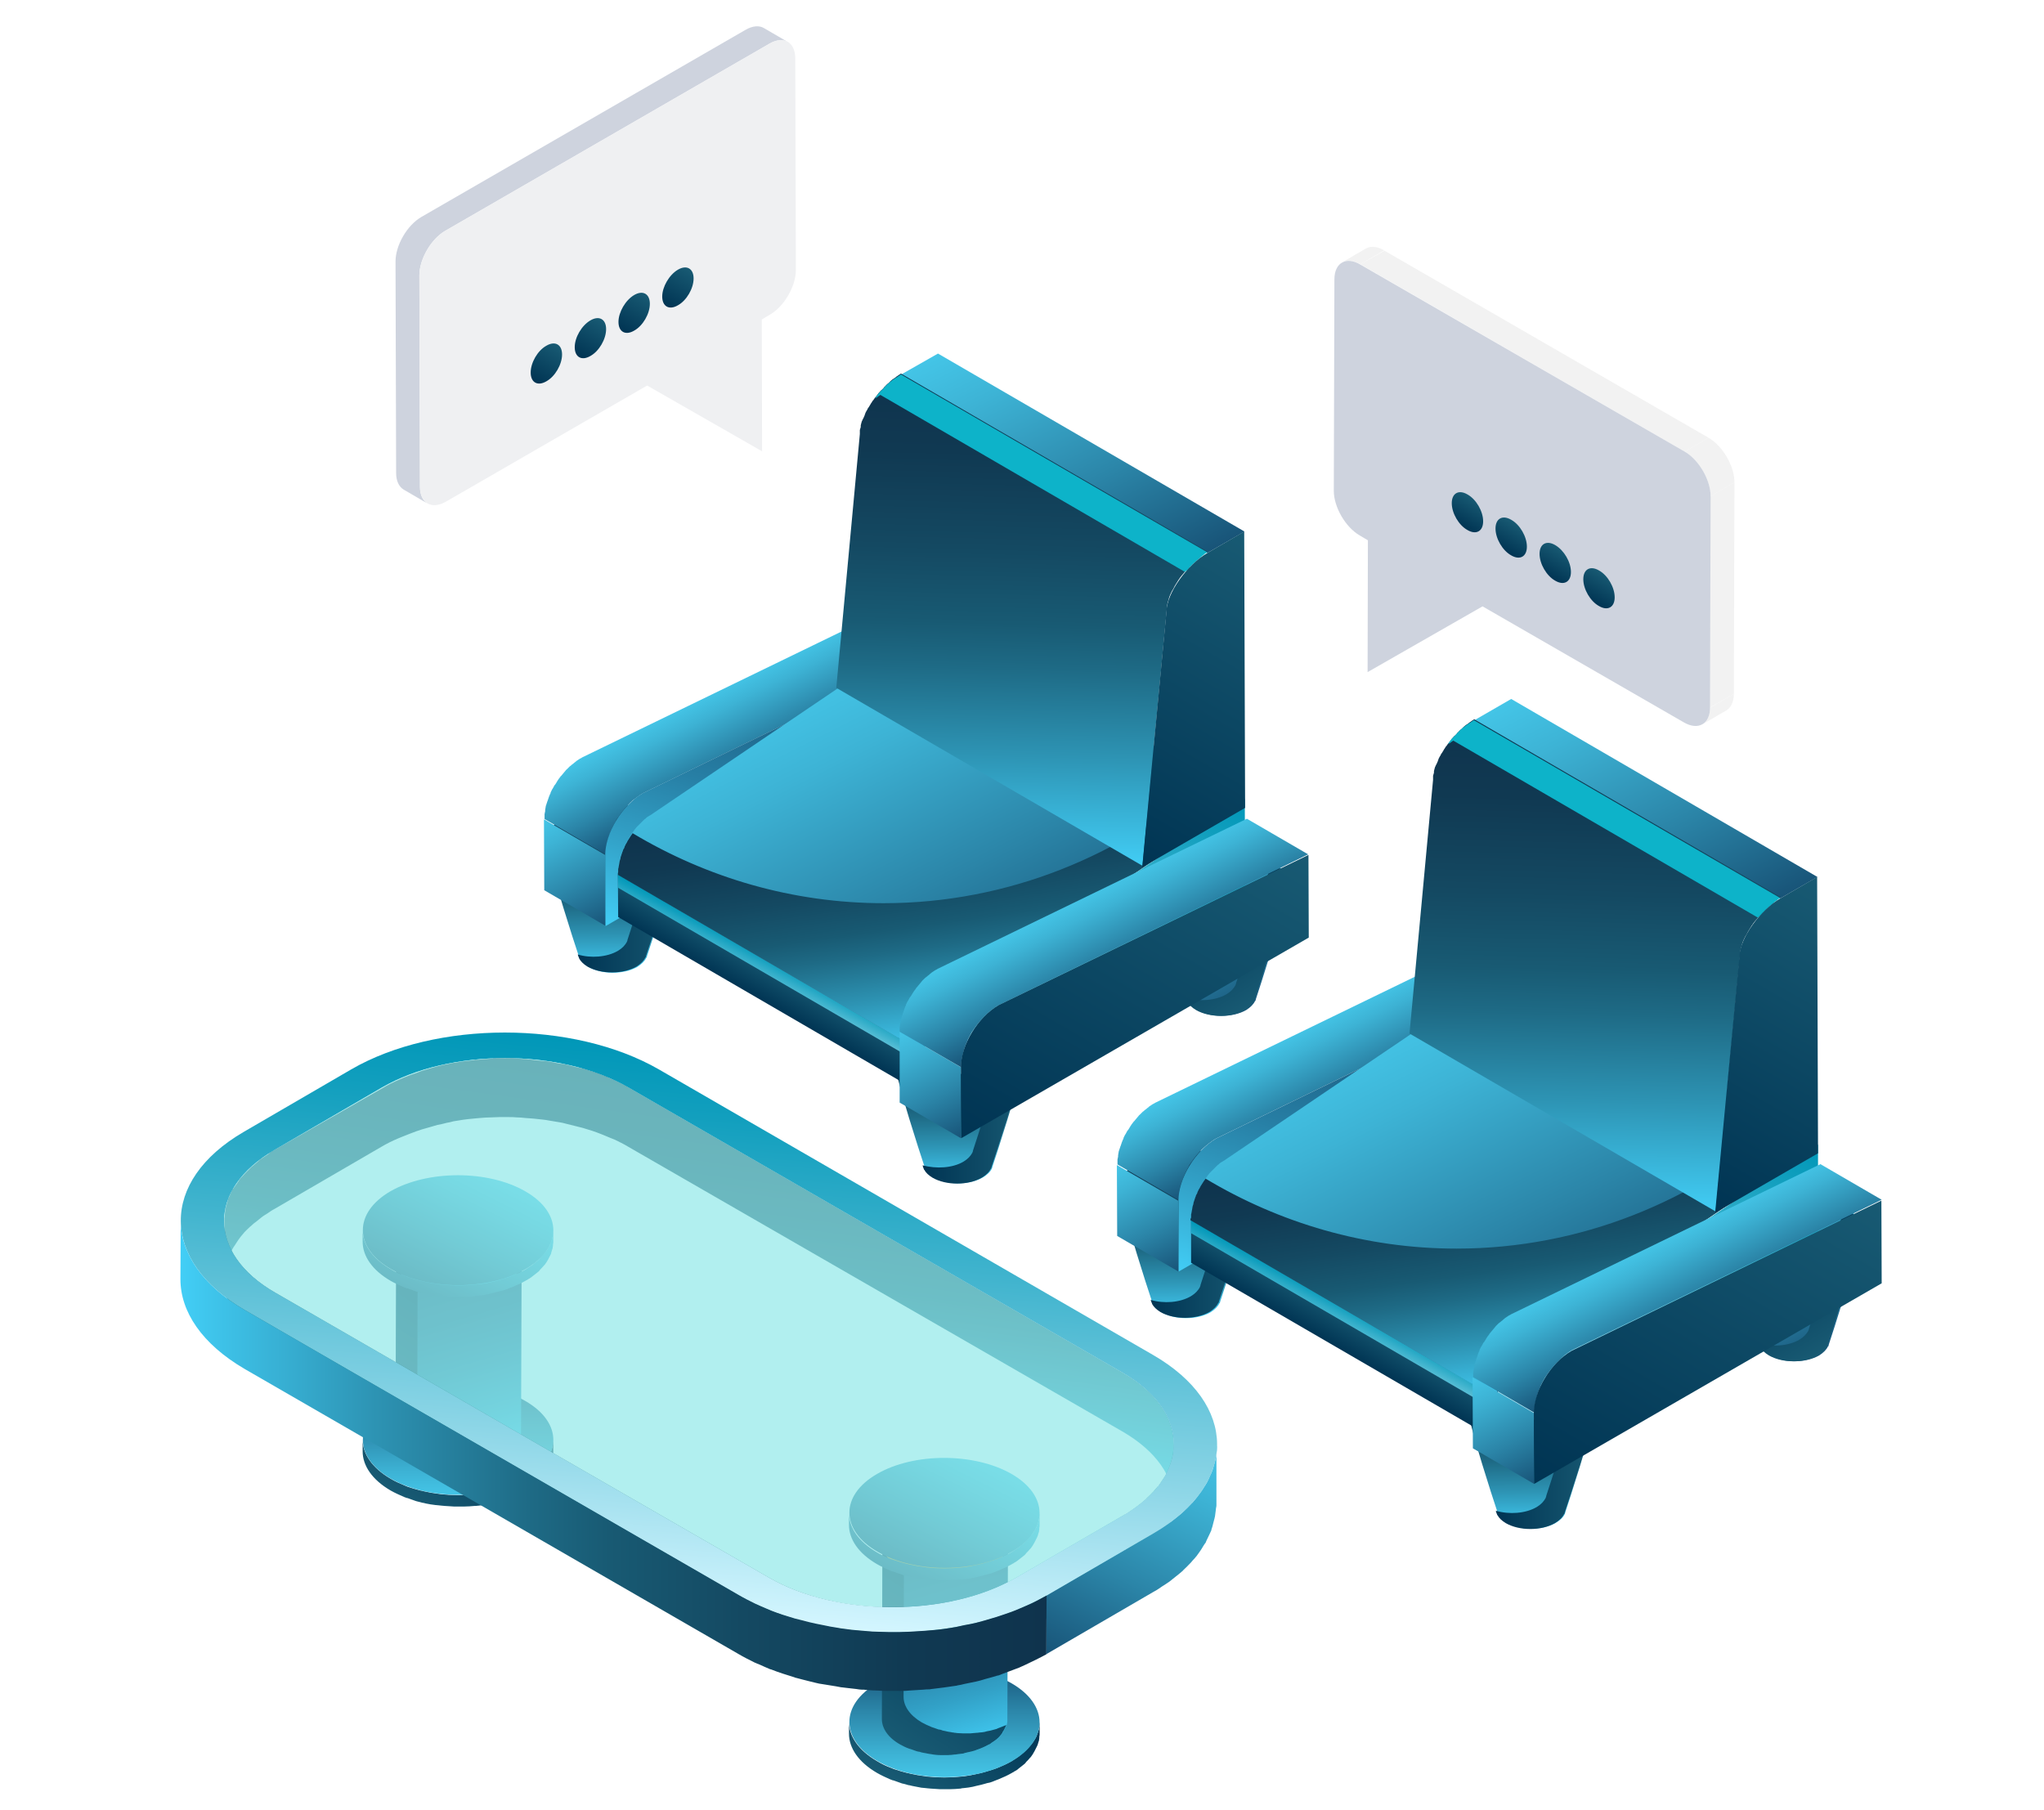 <?xml version="1.0" encoding="utf-8"?>
<!-- Generator: Adobe Illustrator 24.3.1, SVG Export Plug-In . SVG Version: 6.00 Build 0)  -->
<svg version="1.1" id="Capa_1" xmlns="http://www.w3.org/2000/svg" xmlns:xlink="http://www.w3.org/1999/xlink" x="0px" y="0px"
	 viewBox="0 0 677.5 600.1" style="enable-background:new 0 0 677.5 600.1;" xml:space="preserve">
<style type="text/css">
	.st0{fill:url(#SVGID_1_);}
	.st1{fill:url(#SVGID_2_);}
	.st2{fill:url(#SVGID_3_);}
	.st3{fill:url(#SVGID_4_);}
	.st4{fill:url(#SVGID_5_);}
	.st5{fill:url(#SVGID_6_);}
	.st6{fill:#CEB05D;}
	.st7{fill:#B59952;}
	.st8{enable-background:new    ;}
	.st9{fill:url(#SVGID_7_);}
	.st10{fill:url(#SVGID_8_);}
	.st11{fill:url(#SVGID_9_);}
	.st12{fill:url(#SVGID_10_);}
	.st13{fill:url(#SVGID_11_);}
	.st14{fill:url(#SVGID_12_);}
	.st15{fill:url(#SVGID_13_);}
	.st16{fill:url(#SVGID_14_);}
	.st17{fill:url(#SVGID_15_);}
	.st18{fill:url(#SVGID_16_);}
	.st19{fill:url(#SVGID_17_);}
	.st20{fill:url(#SVGID_18_);}
	.st21{fill:url(#SVGID_19_);}
	.st22{fill:#0DB3C9;}
	.st23{fill:url(#SVGID_20_);}
	.st24{fill:url(#SVGID_21_);}
	.st25{fill:url(#SVGID_22_);}
	.st26{fill:url(#SVGID_23_);}
	.st27{fill:url(#SVGID_24_);}
	.st28{fill:url(#SVGID_25_);}
	.st29{fill:url(#SVGID_26_);}
	.st30{fill:url(#SVGID_27_);}
	.st31{fill:url(#SVGID_28_);}
	.st32{fill:url(#SVGID_29_);}
	.st33{fill:url(#SVGID_30_);}
	.st34{fill:url(#SVGID_31_);}
	.st35{fill:url(#SVGID_32_);}
	.st36{fill:url(#SVGID_33_);}
	.st37{fill:url(#SVGID_34_);}
	.st38{fill:url(#SVGID_35_);}
	.st39{fill:url(#SVGID_36_);}
	.st40{fill:url(#SVGID_37_);}
	.st41{fill:url(#SVGID_38_);}
	.st42{fill:url(#SVGID_39_);}
	.st43{fill:url(#SVGID_40_);}
	.st44{fill:#CED3DE;}
	.st45{fill:#EFF0F2;}
	.st46{fill:url(#SVGID_41_);}
	.st47{fill:url(#SVGID_42_);}
	.st48{fill:url(#SVGID_43_);}
	.st49{fill:url(#SVGID_44_);}
	.st50{fill:#F2F2F2;}
	.st51{fill:url(#SVGID_45_);}
	.st52{fill:url(#SVGID_46_);}
	.st53{fill:url(#SVGID_47_);}
	.st54{fill:url(#SVGID_48_);}
	.st55{fill:url(#SVGID_49_);}
	.st56{fill:url(#SVGID_50_);}
	.st57{fill:url(#SVGID_51_);}
	.st58{fill:url(#SVGID_52_);}
	.st59{fill:url(#SVGID_53_);}
	.st60{fill:url(#SVGID_54_);}
	.st61{fill:url(#SVGID_55_);}
	.st62{fill:url(#SVGID_56_);}
	.st63{fill:url(#SVGID_57_);}
	.st64{fill:url(#SVGID_58_);}
	.st65{fill:url(#SVGID_59_);}
	.st66{fill:#BE9931;}
	.st67{fill:url(#SVGID_60_);}
	.st68{fill:url(#SVGID_61_);}
	.st69{clip-path:url(#SVGID_63_);enable-background:new    ;}
	.st70{fill:#357F83;}
	.st71{fill:url(#SVGID_64_);}
	.st72{clip-path:url(#SVGID_66_);enable-background:new    ;}
	.st73{fill:#3B8E92;}
	.st74{fill:#3D9397;}
	.st75{fill:#3F989C;}
	.st76{fill:#419DA1;}
	.st77{fill:#43A2A6;}
	.st78{fill:#45A7AB;}
	.st79{fill:#47ACB0;}
	.st80{fill:#49B0B5;}
	.st81{fill:#4EBDC2;}
	.st82{fill:#368387;}
	.st83{fill:url(#SVGID_67_);}
	.st84{clip-path:url(#SVGID_69_);enable-background:new    ;}
	.st85{clip-path:url(#SVGID_71_);enable-background:new    ;}
	.st86{fill:#39898D;}
	.st87{fill:#378488;}
	.st88{fill:url(#SVGID_72_);}
	.st89{fill:url(#SVGID_73_);}
	.st90{opacity:0.6;}
	.st91{opacity:0.7;fill:#91E8E8;}
</style>
<g>
	<g>
		<g>
			<g>
				<g>
					
						<linearGradient id="SVGID_1_" gradientUnits="userSpaceOnUse" x1="183.844" y1="506.824" x2="184.567" y2="451.037" gradientTransform="matrix(-1 0 0 1 692.057 0)">
						<stop  offset="0" style="stop-color:#42CEF6"/>
						<stop  offset="0.226" style="stop-color:#2D93B3"/>
						<stop  offset="0.405" style="stop-color:#1E6A85"/>
						<stop  offset="0.495" style="stop-color:#185A73"/>
						<stop  offset="0.649" style="stop-color:#144962"/>
						<stop  offset="0.846" style="stop-color:#103952"/>
						<stop  offset="1" style="stop-color:#0F334D"/>
					</linearGradient>
					<path class="st0" d="M496.6,502c-0.2-0.4-0.3-0.8-0.4-1.2c-1.8-5.4-8-24.5-9.8-33.5c-2.1-4.3-0.2-9.2,5.6-12.6
						c8.6-5,22.6-5,31.2,0c5.6,3.2,7.5,7.8,5.8,11.9c-1.9,9.4-8.8,30.6-10.1,34.5c0,0.1-0.1,0.3-0.1,0.4c-0.1,0.2-0.1,0.3-0.1,0.3h0
						c-0.5,1.1-1.5,2.1-3,3c-4.5,2.6-11.8,2.6-16.3,0c-1.3-0.8-2.2-1.6-2.7-2.6h-0.1C496.7,502.3,496.7,502.2,496.6,502z"/>
					
						<linearGradient id="SVGID_2_" gradientUnits="userSpaceOnUse" x1="162.631" y1="480.475" x2="196.046" y2="480.475" gradientTransform="matrix(-1 0 0 1 692.057 0)">
						<stop  offset="5.128210e-03" style="stop-color:#185A73"/>
						<stop  offset="1" style="stop-color:#003453"/>
					</linearGradient>
					<path class="st1" d="M509.3,499.6c1.5-0.9,2.4-1.9,3-3h0c0,0,0-0.1,0.1-0.3c0.1-0.1,0.1-0.3,0.1-0.4
						c1.3-3.9,8.2-25.1,10.1-34.5c1-2.4,0.7-5-0.8-7.3c0.4,0.2,0.8,0.4,1.2,0.7c5.6,3.2,7.5,7.8,5.8,11.9
						c-1.9,9.4-8.8,30.6-10.1,34.5c0,0.1-0.1,0.3-0.1,0.4c-0.1,0.2-0.1,0.3-0.1,0.3h-0.1c-0.5,1.1-1.5,2.1-3,3
						c-4.5,2.6-11.8,2.6-16.3,0c-1.3-0.8-2.2-1.6-2.7-2.6h-0.1c0,0,0-0.1-0.1-0.3c-0.2-0.4-0.3-0.8-0.4-1.2l0,0
						C500.3,502.1,505.7,501.7,509.3,499.6z"/>
				</g>
				<g>
					
						<linearGradient id="SVGID_3_" gradientUnits="userSpaceOnUse" x1="298.394" y1="436.951" x2="299.116" y2="381.153" gradientTransform="matrix(-1 0 0 1 692.057 0)">
						<stop  offset="0" style="stop-color:#42CEF6"/>
						<stop  offset="0.226" style="stop-color:#2D93B3"/>
						<stop  offset="0.405" style="stop-color:#1E6A85"/>
						<stop  offset="0.495" style="stop-color:#185A73"/>
						<stop  offset="0.649" style="stop-color:#144962"/>
						<stop  offset="0.846" style="stop-color:#103952"/>
						<stop  offset="1" style="stop-color:#0F334D"/>
					</linearGradient>
					<path class="st2" d="M382.1,432.1c-0.2-0.4-0.3-0.8-0.4-1.1c-1.8-5.4-8-24.5-9.8-33.5c-2.1-4.3-0.2-9.2,5.7-12.6
						c8.6-5,22.6-5,31.2,0c5.6,3.2,7.5,7.8,5.8,11.9c-1.9,9.4-8.8,30.6-10.1,34.5c0,0.1-0.1,0.3-0.1,0.4c-0.1,0.1-0.1,0.3-0.1,0.3
						l-0.1,0c-0.5,1.1-1.5,2.1-2.9,3c-4.5,2.6-11.8,2.6-16.3,0c-1.3-0.8-2.2-1.7-2.7-2.6h-0.1C382.2,432.4,382.1,432.3,382.1,432.1z
						"/>
					
						<linearGradient id="SVGID_4_" gradientUnits="userSpaceOnUse" x1="277.177" y1="410.599" x2="310.599" y2="410.599" gradientTransform="matrix(-1 0 0 1 692.057 0)">
						<stop  offset="5.128210e-03" style="stop-color:#185A73"/>
						<stop  offset="1" style="stop-color:#003453"/>
					</linearGradient>
					<path class="st3" d="M394.7,429.7c1.5-0.9,2.4-1.9,3-3l0,0c0,0,0-0.1,0.1-0.3c0.1-0.1,0.1-0.3,0.1-0.4
						c1.3-3.9,8.2-25.1,10.1-34.5c1-2.4,0.7-5-0.8-7.3c0.4,0.2,0.8,0.4,1.2,0.6c5.6,3.2,7.5,7.8,5.8,11.9
						c-1.9,9.4-8.8,30.6-10.1,34.5c0,0.1-0.1,0.3-0.1,0.4c-0.1,0.1-0.1,0.3-0.1,0.3l-0.1,0c-0.5,1.1-1.5,2.1-2.9,3
						c-4.5,2.6-11.8,2.6-16.3,0c-1.3-0.8-2.2-1.7-2.7-2.6h0c0,0,0-0.1-0.1-0.3c-0.2-0.4-0.3-0.8-0.4-1.1l0,0
						C385.8,432.2,391.1,431.8,394.7,429.7z"/>
				</g>
			</g>
			<g>
				<g>
					
						<linearGradient id="SVGID_5_" gradientUnits="userSpaceOnUse" x1="81.991" y1="445.845" x2="106.958" y2="396.34" gradientTransform="matrix(-1 0 0 1 692.057 0)">
						<stop  offset="0" style="stop-color:#185478"/>
						<stop  offset="0.386" style="stop-color:#2B85A8"/>
						<stop  offset="0.795" style="stop-color:#3DB3D5"/>
						<stop  offset="1" style="stop-color:#44C5E7"/>
					</linearGradient>
					<path class="st4" d="M583.8,446.5c-0.2-0.4-0.3-0.8-0.4-1.2c-1.8-5.4-8-24.5-9.8-33.5c-2.1-4.3-0.2-9.2,5.7-12.6
						c8.6-5,22.6-5,31.2,0c5.6,3.2,7.5,7.8,5.8,11.9c-1.9,9.4-8.8,30.6-10.1,34.5c0,0.1-0.1,0.3-0.1,0.4c0,0.1-0.1,0.3-0.1,0.3
						l-0.1,0c-0.5,1.1-1.5,2.1-2.9,3c-4.5,2.6-11.8,2.6-16.3,0c-1.3-0.8-2.2-1.6-2.7-2.6h-0.1C583.9,446.8,583.9,446.7,583.8,446.5z
						"/>
					
						<linearGradient id="SVGID_6_" gradientUnits="userSpaceOnUse" x1="80.691" y1="443.845" x2="101.958" y2="410.812" gradientTransform="matrix(-1 0 0 1 692.057 0)">
						<stop  offset="5.128210e-03" style="stop-color:#185A73"/>
						<stop  offset="1" style="stop-color:#003453"/>
					</linearGradient>
					<path class="st5" d="M596.4,444.1c1.5-0.9,2.4-1.9,3-3l0,0c0,0,0-0.1,0.1-0.3c0.1-0.1,0.1-0.3,0.1-0.4
						c1.3-3.9,8.2-25.1,10.1-34.5c1-2.4,0.7-5-0.8-7.3c0.4,0.2,0.8,0.4,1.2,0.6c5.6,3.2,7.5,7.8,5.8,11.9
						c-1.9,9.4-8.8,30.6-10.1,34.5c0,0.1-0.1,0.3-0.1,0.4c0,0.1-0.1,0.3-0.1,0.3l0,0c-0.5,1.1-1.5,2.1-3,3c-4.5,2.6-11.8,2.6-16.3,0
						c-1.3-0.8-2.2-1.6-2.7-2.6h0c0,0,0-0.1-0.1-0.3c-0.2-0.4-0.3-0.8-0.4-1.2l0,0C587.5,446.6,592.8,446.2,596.4,444.1z"/>
				</g>
				<g>
					<path class="st6" d="M469.3,376.6c-0.2-0.4-0.3-0.8-0.4-1.1c-1.8-5.4-8-24.5-9.8-33.5c-2.1-4.3-0.2-9.2,5.7-12.6
						c8.6-5,22.6-5,31.2,0c5.6,3.2,7.5,7.8,5.8,11.9c-1.9,9.4-8.8,30.6-10.1,34.5c0,0.1-0.1,0.3-0.1,0.4c0,0.2-0.1,0.3-0.1,0.3l0,0
						c-0.5,1.1-1.5,2.1-3,3c-4.5,2.6-11.8,2.6-16.3,0c-1.3-0.8-2.2-1.6-2.7-2.6h0C469.4,376.9,469.3,376.8,469.3,376.6z"/>
					<path class="st7" d="M481.9,374.3c1.5-0.9,2.4-1.9,3-3l0.1,0c0,0,0-0.1,0.1-0.3c0.1-0.1,0.1-0.3,0.1-0.4
						c1.3-3.9,8.2-25.1,10.1-34.5c1-2.4,0.7-5-0.8-7.3c0.4,0.2,0.8,0.4,1.2,0.6c5.6,3.2,7.5,7.8,5.8,11.9
						c-1.9,9.4-8.8,30.6-10.1,34.5c0,0.1-0.1,0.3-0.1,0.4c-0.1,0.2-0.1,0.3-0.1,0.3l-0.1,0c-0.5,1.1-1.5,2.1-2.9,3
						c-4.5,2.6-11.8,2.6-16.3,0c-1.3-0.8-2.2-1.6-2.7-2.6h-0.1c0,0,0-0.1-0.1-0.3c-0.2-0.4-0.3-0.8-0.4-1.1l0,0
						C472.9,376.7,478.3,376.4,481.9,374.3z"/>
				</g>
			</g>
			<g>
				<g>
					<g class="st8">
						<g>
							
								<linearGradient id="SVGID_7_" gradientUnits="userSpaceOnUse" x1="302.468" y1="421.979" x2="320.79" y2="385.651" gradientTransform="matrix(-1 0 0 1 692.057 0)">
								<stop  offset="0" style="stop-color:#185478"/>
								<stop  offset="0.386" style="stop-color:#2B85A8"/>
								<stop  offset="0.795" style="stop-color:#3DB3D5"/>
								<stop  offset="1" style="stop-color:#44C5E7"/>
							</linearGradient>
							<polygon class="st9" points="390.5,398 370.2,386.2 370.3,409.7 390.6,421.5 							"/>
						</g>
						
							<linearGradient id="SVGID_8_" gradientUnits="userSpaceOnUse" x1="247.182" y1="370.566" x2="261.773" y2="341.637" gradientTransform="matrix(-1 0 0 1 692.057 0)">
							<stop  offset="0" style="stop-color:#185478"/>
							<stop  offset="0.386" style="stop-color:#2B85A8"/>
							<stop  offset="0.795" style="stop-color:#3DB3D5"/>
							<stop  offset="1" style="stop-color:#44C5E7"/>
						</linearGradient>
						<path class="st10" d="M398.2,381.2C398.2,381.3,398.2,381.3,398.2,381.2c-0.8,0.8-1.5,1.6-2.1,2.4c0,0,0,0.1-0.1,0.1
							c-0.6,0.8-1.1,1.6-1.7,2.4c-0.1,0.1-0.2,0.2-0.2,0.4c-0.5,0.9-1,1.8-1.4,2.7c0,0,0,0,0,0c-0.4,1-0.8,1.9-1.1,2.9c0,0,0,0,0,0
							c-0.3,1-0.6,1.9-0.7,2.9c0,0,0,0,0,0c-0.2,1-0.2,1.9-0.2,2.8l-20.3-11.8c0-0.2,0-0.3,0-0.5c0-0.2,0-0.3,0-0.5
							c0-0.2,0-0.4,0-0.5c0-0.2,0-0.4,0.1-0.5c0-0.2,0-0.4,0.1-0.5c0-0.1,0-0.1,0-0.2c0,0,0,0,0,0c0-0.1,0-0.2,0-0.3
							c0-0.2,0.1-0.4,0.1-0.6c0-0.2,0.1-0.4,0.1-0.6c0-0.2,0.1-0.4,0.2-0.6c0-0.2,0.1-0.4,0.2-0.6c0-0.1,0-0.2,0.1-0.3
							c0,0,0-0.1,0-0.1c0-0.1,0-0.1,0.1-0.2c0.1-0.2,0.1-0.4,0.2-0.6c0.1-0.2,0.1-0.4,0.2-0.6c0.1-0.2,0.1-0.4,0.2-0.5
							c0.1-0.2,0.1-0.4,0.2-0.5c0.1-0.1,0.1-0.3,0.2-0.4c0,0,0,0,0-0.1c0,0,0-0.1,0-0.1c0.1-0.2,0.2-0.4,0.3-0.6
							c0.1-0.2,0.2-0.5,0.4-0.7c0.2-0.4,0.4-0.7,0.6-1.1c0.1-0.1,0.1-0.1,0.2-0.2c0.1-0.1,0.1-0.2,0.2-0.3c0.2-0.3,0.4-0.7,0.6-1
							c0.2-0.4,0.5-0.7,0.7-1c0.1-0.1,0.2-0.3,0.3-0.4c0,0,0,0,0,0c0-0.1,0.1-0.1,0.2-0.2c0.2-0.2,0.3-0.4,0.5-0.6
							c0.2-0.2,0.3-0.4,0.5-0.6c0.2-0.2,0.3-0.4,0.5-0.6c0.1-0.2,0.3-0.3,0.4-0.4c0,0,0,0,0,0c0,0,0,0,0.1-0.1
							c0.2-0.2,0.4-0.4,0.6-0.6c0.2-0.2,0.4-0.4,0.6-0.5c0.2-0.2,0.4-0.4,0.6-0.5c0.2-0.1,0.3-0.3,0.5-0.4c0,0,0,0,0,0
							c0,0,0,0,0.1-0.1c0.2-0.1,0.4-0.3,0.6-0.5c0.2-0.1,0.4-0.3,0.6-0.4c0.2-0.1,0.4-0.3,0.6-0.4c0.2-0.1,0.4-0.2,0.6-0.3
							c0,0,0.1-0.1,0.1-0.1l102.6-49.8l20.3,11.8l-102.6,49.8c-0.9,0.5-1.7,1.1-2.5,1.7c0,0,0,0,0,0
							C399.7,379.8,398.9,380.5,398.2,381.2z"/>
						<g>
							
								<linearGradient id="SVGID_9_" gradientUnits="userSpaceOnUse" x1="260.921" y1="433.337" x2="226.481" y2="315.818" gradientTransform="matrix(-1 0 0 1 692.057 0)">
								<stop  offset="0" style="stop-color:#42CEF6"/>
								<stop  offset="1.365876e-02" style="stop-color:#41CBF3"/>
								<stop  offset="0.238" style="stop-color:#32A1C7"/>
								<stop  offset="0.455" style="stop-color:#277FA5"/>
								<stop  offset="0.66" style="stop-color:#1F678C"/>
								<stop  offset="0.847" style="stop-color:#1A597D"/>
								<stop  offset="1" style="stop-color:#185478"/>
							</linearGradient>
							<path class="st11" d="M403.1,377.4c-6.9,4-12.5,13.2-12.5,20.6l0.1,23.5L505.8,355l-0.1-27.4L403.1,377.4z"/>
						</g>
					</g>
				</g>
				<g>
					<g class="st8">
						<g>
							
								<linearGradient id="SVGID_10_" gradientUnits="userSpaceOnUse" x1="243.337" y1="435.623" x2="249.597" y2="446.468" gradientTransform="matrix(-1 0 0 1 692.057 0)">
								<stop  offset="5.128210e-03" style="stop-color:#185A73"/>
								<stop  offset="1" style="stop-color:#003453"/>
							</linearGradient>
							<polygon class="st12" points="496.3,463.5 394.8,404.5 394.8,418.6 496.4,477.6 							"/>
						</g>
						
							<linearGradient id="SVGID_11_" gradientUnits="userSpaceOnUse" x1="250.455" y1="448.571" x2="242.479" y2="433.52" gradientTransform="matrix(-1 0 0 1 692.057 0)">
							<stop  offset="0" style="stop-color:#D4F6FF"/>
							<stop  offset="0.305" style="stop-color:#8BD5E6"/>
							<stop  offset="0.64" style="stop-color:#41B4CE"/>
							<stop  offset="0.88" style="stop-color:#129FBE"/>
							<stop  offset="1" style="stop-color:#0097B8"/>
						</linearGradient>
						<polygon class="st13" points="496.3,467.8 394.8,408.8 394.8,404.5 496.3,463.5 496.4,477.6 496.4,477.6 						"/>
						
							<linearGradient id="SVGID_12_" gradientUnits="userSpaceOnUse" x1="165.079" y1="448.062" x2="221.668" y2="335.861" gradientTransform="matrix(-1 0 0 1 692.057 0)">
							<stop  offset="0" style="stop-color:#185478"/>
							<stop  offset="0.386" style="stop-color:#2B85A8"/>
							<stop  offset="0.795" style="stop-color:#3DB3D5"/>
							<stop  offset="1" style="stop-color:#44C5E7"/>
						</linearGradient>
						<path class="st14" d="M499.7,452.2c-0.5,0.9-1,1.8-1.4,2.7c0,0,0,0,0,0c-0.4,0.9-0.8,1.9-1.1,2.9c0,0,0,0,0,0
							c-0.3,0.9-0.5,1.9-0.7,2.8c0,0,0,0,0,0.1c-0.1,0.9-0.2,1.9-0.2,2.8l-101.5-59c0-0.2,0-0.4,0-0.5c0-0.2,0-0.4,0-0.6
							c0-0.2,0-0.4,0-0.6c0-0.2,0-0.4,0.1-0.6c0-0.2,0-0.4,0.1-0.6c0,0,0,0,0,0c0,0,0,0,0,0c0-0.2,0.1-0.4,0.1-0.5
							c0-0.2,0.1-0.4,0.1-0.6c0-0.2,0.1-0.4,0.1-0.6c0.1-0.2,0.1-0.4,0.2-0.6c0-0.1,0.1-0.3,0.1-0.5c0,0,0,0,0,0c0,0,0-0.1,0-0.1
							c0.1-0.2,0.1-0.4,0.2-0.6c0.1-0.2,0.1-0.4,0.2-0.6c0.1-0.2,0.1-0.4,0.2-0.6c0.1-0.2,0.2-0.4,0.2-0.6c0.1-0.1,0.1-0.3,0.2-0.4
							c0,0,0,0,0,0c0,0,0-0.1,0.1-0.1c0.1-0.2,0.2-0.4,0.2-0.6c0.1-0.2,0.2-0.4,0.3-0.6c0.1-0.2,0.2-0.5,0.4-0.7
							c0.1-0.3,0.3-0.5,0.4-0.8c0,0,0-0.1,0.1-0.1c0-0.1,0.1-0.1,0.1-0.2c0.3-0.5,0.6-0.9,0.9-1.4c0.2-0.4,0.5-0.7,0.7-1
							c0.2-0.2,0.3-0.5,0.5-0.7c0.1-0.2,0.3-0.4,0.4-0.5c0.1-0.2,0.3-0.4,0.4-0.5c0.2-0.2,0.3-0.3,0.5-0.5c0,0,0.1-0.1,0.1-0.1l0,0
							c0.1-0.1,0.3-0.3,0.4-0.4c0.2-0.2,0.3-0.3,0.5-0.5c0.2-0.2,0.3-0.3,0.5-0.5c0.2-0.2,0.4-0.3,0.5-0.5c0.1-0.1,0.2-0.1,0.3-0.2
							c0,0,0,0,0,0c0.1,0,0.2-0.1,0.2-0.2c0.2-0.1,0.3-0.3,0.5-0.4c0.2-0.1,0.3-0.2,0.5-0.3c0.2-0.1,0.3-0.2,0.5-0.3
							c0.2-0.1,0.3-0.2,0.5-0.3c0,0,0.1,0,0.1-0.1l94.7-64.1l101.5,59l-94.7,64.1c-0.8,0.5-1.6,1-2.3,1.6c0,0,0,0-0.1,0.1
							c-0.7,0.6-1.4,1.3-2.1,2c0,0,0,0-0.1,0.1c-0.7,0.7-1.3,1.5-1.9,2.3c0,0,0,0,0,0c0,0,0,0,0,0c-0.6,0.8-1.2,1.7-1.7,2.6
							C499.7,452.1,499.7,452.2,499.7,452.2z"/>
						
							<linearGradient id="SVGID_13_" gradientUnits="userSpaceOnUse" x1="183.815" y1="461.885" x2="195.346" y2="377.532" gradientTransform="matrix(-1 0 0 1 692.057 0)">
							<stop  offset="0" style="stop-color:#42CEF6"/>
							<stop  offset="0.226" style="stop-color:#2D93B3"/>
							<stop  offset="0.405" style="stop-color:#1E6A85"/>
							<stop  offset="0.495" style="stop-color:#185A73"/>
							<stop  offset="0.649" style="stop-color:#144962"/>
							<stop  offset="0.846" style="stop-color:#103952"/>
							<stop  offset="1" style="stop-color:#0F334D"/>
						</linearGradient>
						<path class="st15" d="M394.8,403.4c0-0.2,0-0.4,0-0.6c0-0.2,0-0.4,0.1-0.6l0.1-0.6c0,0,0,0,0,0v0c0-0.2,0.1-0.4,0.1-0.5
							c0-0.2,0.1-0.4,0.1-0.6c0-0.2,0.1-0.4,0.1-0.6c0.1-0.2,0.1-0.4,0.2-0.6c0-0.1,0.1-0.3,0.1-0.5c0,0,0,0,0,0c0,0,0-0.1,0-0.1
							c0.1-0.2,0.1-0.4,0.2-0.6c0.1-0.2,0.1-0.4,0.2-0.6c0.1-0.2,0.1-0.4,0.2-0.6c0.1-0.2,0.2-0.4,0.2-0.6l0.2-0.4c0,0,0,0,0,0
							c0,0,0-0.1,0.1-0.1c0.1-0.2,0.2-0.4,0.2-0.6c0.1-0.2,0.2-0.4,0.3-0.6c0.1-0.2,0.2-0.5,0.4-0.7c0.1-0.3,0.3-0.5,0.4-0.8
							c0,0,0-0.1,0.1-0.1c0-0.1,0.1-0.1,0.1-0.2c0.3-0.5,0.6-0.9,0.9-1.4c0.2-0.3,0.4-0.5,0.5-0.7c24.5,14.7,53,23.2,83.2,23.2
							c41,0,79-15.7,108-41.4l11.7,6.8l-94.7,64.1c-0.8,0.5-1.6,1-2.3,1.6c0,0,0,0-0.1,0.1c-0.7,0.6-1.4,1.3-2.1,2c0,0,0,0-0.1,0.1
							c-0.7,0.7-1.3,1.5-1.9,2.3c0,0,0,0,0,0c0,0,0,0,0,0c-0.6,0.8-1.2,1.7-1.7,2.6c0,0,0,0.1-0.1,0.1c-0.5,0.9-1,1.8-1.4,2.7
							c0,0,0,0,0,0c-0.4,0.9-0.8,1.9-1.1,2.9c0,0,0,0,0,0c-0.3,0.9-0.5,1.9-0.7,2.8c0,0,0,0,0,0.1c-0.1,0.9-0.2,1.9-0.2,2.8
							l-101.5-59c0-0.2,0-0.4,0-0.5C394.8,403.8,394.8,403.6,394.8,403.4z"/>
						<g>
							
								<linearGradient id="SVGID_14_" gradientUnits="userSpaceOnUse" x1="170.847" y1="490.756" x2="106.951" y2="370.177" gradientTransform="matrix(-1 0 0 1 692.057 0)">
								<stop  offset="0" style="stop-color:#D4F6FF"/>
								<stop  offset="0.305" style="stop-color:#8BD5E6"/>
								<stop  offset="0.64" style="stop-color:#41B4CE"/>
								<stop  offset="0.88" style="stop-color:#129FBE"/>
								<stop  offset="1" style="stop-color:#0097B8"/>
							</linearGradient>
							<path class="st16" d="M602.6,379.4l-94.7,64.1c-6.4,3.7-11.6,12.7-11.6,20l0,14.1l106.3-61.4L602.6,379.4z"/>
						</g>
					</g>
				</g>
				<g>
					<g class="st8">
						<g>
							
								<linearGradient id="SVGID_15_" gradientUnits="userSpaceOnUse" x1="184.597" y1="492.373" x2="202.924" y2="456.037" gradientTransform="matrix(-1 0 0 1 692.057 0)">
								<stop  offset="0" style="stop-color:#185478"/>
								<stop  offset="0.386" style="stop-color:#2B85A8"/>
								<stop  offset="0.795" style="stop-color:#3DB3D5"/>
								<stop  offset="1" style="stop-color:#44C5E7"/>
							</linearGradient>
							<polygon class="st17" points="508.4,468.4 488.1,456.6 488.2,480.1 508.5,491.9 							"/>
						</g>
						
							<linearGradient id="SVGID_16_" gradientUnits="userSpaceOnUse" x1="129.309" y1="440.968" x2="143.906" y2="412.025" gradientTransform="matrix(-1 0 0 1 692.057 0)">
							<stop  offset="0" style="stop-color:#185478"/>
							<stop  offset="0.386" style="stop-color:#2B85A8"/>
							<stop  offset="0.795" style="stop-color:#3DB3D5"/>
							<stop  offset="1" style="stop-color:#44C5E7"/>
						</linearGradient>
						<path class="st18" d="M516.1,451.6C516.1,451.7,516,451.7,516.1,451.6c-0.8,0.8-1.5,1.6-2.1,2.4c0,0,0,0.1-0.1,0.1
							c-0.6,0.8-1.2,1.6-1.7,2.4c-0.1,0.1-0.2,0.2-0.2,0.3c-0.5,0.9-1,1.8-1.4,2.7c0,0,0,0,0,0.1c-0.4,1-0.8,1.9-1.1,2.9
							c0,0,0,0,0,0.1c-0.3,1-0.5,1.9-0.7,2.9c0,0,0,0,0,0c-0.2,1-0.2,1.9-0.2,2.8l-20.3-11.8c0-0.2,0-0.3,0-0.5c0-0.2,0-0.3,0-0.5
							c0-0.2,0-0.4,0-0.5c0-0.2,0.1-0.4,0.1-0.5c0-0.2,0-0.4,0.1-0.5c0-0.1,0-0.2,0-0.2c0,0,0,0,0-0.1c0-0.1,0-0.2,0.1-0.3
							c0-0.2,0.1-0.4,0.1-0.6c0-0.2,0.1-0.4,0.1-0.6c0-0.2,0.1-0.4,0.2-0.6c0.1-0.2,0.1-0.4,0.2-0.6c0-0.1,0.1-0.2,0.1-0.3
							c0,0,0-0.1,0-0.1c0-0.1,0-0.1,0.1-0.2c0.1-0.2,0.1-0.4,0.2-0.6c0.1-0.2,0.1-0.4,0.2-0.6c0.1-0.2,0.1-0.4,0.2-0.6
							c0.1-0.2,0.1-0.4,0.2-0.5c0.1-0.1,0.1-0.3,0.2-0.4c0,0,0,0,0-0.1c0,0,0-0.1,0-0.1c0.1-0.2,0.2-0.4,0.3-0.6
							c0.1-0.2,0.2-0.5,0.4-0.7c0.2-0.4,0.4-0.7,0.6-1.1c0-0.1,0.1-0.1,0.2-0.2c0.1-0.1,0.1-0.2,0.2-0.3c0.2-0.3,0.4-0.7,0.6-1
							c0.2-0.4,0.5-0.7,0.7-1c0.1-0.1,0.2-0.3,0.3-0.4c0,0,0,0,0-0.1c0.1-0.1,0.1-0.1,0.2-0.2c0.2-0.2,0.3-0.4,0.5-0.6
							c0.2-0.2,0.3-0.4,0.5-0.6c0.2-0.2,0.3-0.4,0.5-0.6c0.1-0.2,0.3-0.3,0.4-0.5c0,0,0,0,0,0c0,0,0-0.1,0.1-0.1
							c0.2-0.2,0.4-0.4,0.6-0.6c0.2-0.2,0.4-0.4,0.6-0.5c0.2-0.2,0.4-0.3,0.6-0.5c0.2-0.1,0.4-0.3,0.5-0.4c0,0,0,0,0,0
							c0,0,0,0,0.1-0.1c0.2-0.2,0.4-0.3,0.6-0.5c0.2-0.1,0.4-0.3,0.6-0.4c0.2-0.1,0.4-0.3,0.6-0.4c0.2-0.1,0.4-0.2,0.6-0.3
							c0,0,0.1-0.1,0.1-0.1l102.6-49.8l20.3,11.8l-102.6,49.8c-0.9,0.5-1.7,1.1-2.5,1.7c0,0,0,0,0,0
							C517.6,450.2,516.8,450.9,516.1,451.6z"/>
						<g>
							
								<linearGradient id="SVGID_17_" gradientUnits="userSpaceOnUse" x1="91.596" y1="384.621" x2="161.023" y2="504.872" gradientTransform="matrix(-1 0 0 1 692.057 0)">
								<stop  offset="5.128210e-03" style="stop-color:#185A73"/>
								<stop  offset="1" style="stop-color:#003453"/>
							</linearGradient>
							<path class="st19" d="M520.9,447.8c-6.9,4-12.5,13.2-12.5,20.6l0.1,23.5l115.2-66.5l-0.1-27.4L520.9,447.8z"/>
						</g>
					</g>
				</g>
				<g>
					<g class="st8">
						<g>
							
								<linearGradient id="SVGID_18_" gradientUnits="userSpaceOnUse" x1="124.211" y1="309.056" x2="168.891" y2="220.466" gradientTransform="matrix(-1 0 0 1 692.057 0)">
								<stop  offset="0" style="stop-color:#185478"/>
								<stop  offset="0.386" style="stop-color:#2B85A8"/>
								<stop  offset="0.795" style="stop-color:#3DB3D5"/>
								<stop  offset="1" style="stop-color:#44C5E7"/>
							</linearGradient>
							<polygon class="st20" points="602.4,290.7 500.9,231.7 488.6,238.8 590.1,297.8 							"/>
						</g>
						
							<linearGradient id="SVGID_19_" gradientUnits="userSpaceOnUse" x1="165.434" y1="400.998" x2="161.487" y2="239.819" gradientTransform="matrix(-1 0 0 1 692.057 0)">
							<stop  offset="0" style="stop-color:#42CEF6"/>
							<stop  offset="0.226" style="stop-color:#2D93B3"/>
							<stop  offset="0.405" style="stop-color:#1E6A85"/>
							<stop  offset="0.495" style="stop-color:#185A73"/>
							<stop  offset="0.649" style="stop-color:#144962"/>
							<stop  offset="0.846" style="stop-color:#103952"/>
							<stop  offset="1" style="stop-color:#0F334D"/>
						</linearGradient>
						<path class="st21" d="M475,258.5c0-0.1,0-0.2,0-0.3c0-0.1,0-0.2,0-0.3c0-0.1,0-0.2,0-0.3c0-0.1,0-0.2,0-0.4
							c0-0.1,0-0.2,0.1-0.3c0-0.1,0-0.2,0.1-0.4c0-0.1,0.1-0.2,0.1-0.4c0-0.1,0-0.1,0-0.2c0,0,0,0,0-0.1c0-0.1,0-0.1,0-0.2
							c0-0.1,0.1-0.3,0.1-0.4c0-0.1,0.1-0.3,0.1-0.4c0-0.1,0.1-0.2,0.1-0.3c0,0,0-0.1,0-0.1c0,0,0,0,0,0c0.1-0.1,0.1-0.3,0.2-0.4
							c0-0.1,0.1-0.3,0.2-0.4c0-0.2,0.1-0.3,0.2-0.4c0.1-0.2,0.1-0.3,0.2-0.5c0.1-0.2,0.2-0.3,0.2-0.5c0.1-0.2,0.1-0.3,0.2-0.5
							c0,0,0,0,0,0c0,0,0-0.1,0-0.1c0.1-0.2,0.2-0.4,0.3-0.6c0.1-0.2,0.2-0.3,0.3-0.5c0.1-0.1,0.1-0.2,0.2-0.4
							c0-0.1,0.1-0.1,0.1-0.2c0.1-0.1,0.2-0.3,0.3-0.4c0.2-0.3,0.4-0.7,0.6-1c0-0.1,0.1-0.2,0.2-0.3c0.1-0.2,0.2-0.3,0.3-0.5
							c0.1-0.2,0.2-0.3,0.4-0.5c0.1-0.1,0.1-0.2,0.2-0.3c0.2-0.3,0.4-0.6,0.7-0.9c0.2-0.3,0.4-0.5,0.6-0.8c0.1-0.1,0.2-0.3,0.3-0.4
							c0.1-0.1,0.1-0.1,0.2-0.2c0,0,0.1-0.1,0.1-0.1c0.2-0.3,0.4-0.5,0.7-0.7c0.1-0.1,0.1-0.1,0.2-0.2c0.1-0.1,0.2-0.2,0.3-0.3
							c0.1-0.1,0.2-0.2,0.2-0.3c0.3-0.2,0.5-0.5,0.7-0.7l0,0c0,0,0,0,0.1-0.1c0.2-0.2,0.4-0.4,0.7-0.6c0.1-0.1,0.2-0.2,0.3-0.3
							c0.1-0.1,0.1-0.1,0.2-0.2c0.1-0.1,0.1-0.1,0.2-0.2c0.2-0.2,0.5-0.4,0.7-0.6c0.1,0,0.1-0.1,0.2-0.1c0.1,0,0.1-0.1,0.2-0.1
							c0.1-0.1,0.2-0.2,0.4-0.3c0.2-0.2,0.4-0.3,0.6-0.5c0,0,0,0,0.1,0c0,0,0.1-0.1,0.1-0.1c0.1-0.1,0.3-0.2,0.4-0.3
							c0.2-0.1,0.4-0.2,0.6-0.4c0,0,0.1,0,0.1-0.1l101.6,59c-0.4,0.2-0.8,0.5-1.1,0.7c0,0-0.1,0.1-0.1,0.1c-0.3,0.2-0.7,0.5-1,0.8
							c-0.1,0.1-0.1,0.1-0.2,0.2c-0.3,0.3-0.7,0.5-1,0.8c-0.1,0.1-0.2,0.1-0.2,0.2c-0.3,0.3-0.6,0.6-1,0.9c0,0-0.1,0.1-0.1,0.1
							c-0.3,0.3-0.7,0.7-1,1c-0.1,0.1-0.2,0.2-0.2,0.2c-0.3,0.4-0.6,0.7-1,1.1c-0.1,0.1-0.1,0.1-0.2,0.2c-0.3,0.4-0.6,0.7-0.9,1.1
							c0,0,0,0.1-0.1,0.1c0,0,0,0.1-0.1,0.1c-0.3,0.3-0.5,0.7-0.8,1c-0.1,0.2-0.3,0.4-0.4,0.6c-0.2,0.2-0.3,0.4-0.4,0.6
							c-0.2,0.4-0.5,0.7-0.7,1.1c-0.1,0.2-0.2,0.4-0.3,0.5c-0.1,0.1-0.1,0.3-0.2,0.4c-0.2,0.4-0.4,0.8-0.6,1.1c0,0,0,0.1-0.1,0.1
							c-0.2,0.4-0.4,0.9-0.6,1.3c0,0,0,0,0,0v0c-0.2,0.5-0.4,0.9-0.5,1.4c0,0,0,0,0,0.1c-0.1,0.4-0.3,0.9-0.4,1.3c0,0,0,0.1,0,0.1
							c-0.1,0.4-0.2,0.8-0.2,1.3c0,0,0,0,0,0c0,0.4-0.1,0.8-0.1,1.2l-8,84.5l-101.5-59L475,258.5z"/>
						<g>
							<path class="st22" d="M582.9,303.9c-0.1,0.1-0.1,0.2-0.2,0.3l-101-58.7c-0.1,0-0.1,0.1-0.1,0.1c-0.2,0.1-0.4,0.2-0.6,0.4
								c-0.1,0.1-0.3,0.2-0.4,0.3c0,0-0.1,0.1-0.1,0.1c0,0,0,0-0.1,0c-0.2,0.1-0.3,0.2-0.5,0.3c0.2-0.2,0.3-0.4,0.4-0.6
								c0.2-0.3,0.4-0.5,0.6-0.8c0.1-0.1,0.2-0.3,0.3-0.4c0.1-0.1,0.1-0.1,0.2-0.2c0-0.1,0.1-0.1,0.1-0.1c0.2-0.2,0.4-0.5,0.7-0.7
								c0.1-0.1,0.1-0.1,0.2-0.2c0.1-0.1,0.2-0.2,0.3-0.3c0.1-0.1,0.2-0.2,0.2-0.3c0.3-0.2,0.5-0.5,0.7-0.7c0,0,0,0,0,0
								c0,0,0,0,0.1-0.1c0.2-0.2,0.4-0.4,0.7-0.6c0.1-0.1,0.2-0.2,0.3-0.3c0.1-0.1,0.1-0.1,0.2-0.2c0.1-0.1,0.1-0.1,0.2-0.1
								c0.2-0.2,0.5-0.4,0.7-0.6c0.1,0,0.1-0.1,0.2-0.1c0.1,0,0.1-0.1,0.2-0.1c0.1-0.1,0.2-0.2,0.4-0.3c0.2-0.1,0.4-0.3,0.6-0.4
								c0,0,0,0,0.1,0c0,0,0.1-0.1,0.1-0.1c0.1-0.1,0.3-0.2,0.4-0.3c0.2-0.1,0.4-0.2,0.6-0.4c0,0,0.1-0.1,0.1-0.1l101.6,59
								c-0.4,0.2-0.8,0.4-1.1,0.7c0,0-0.1,0.1-0.1,0.1c-0.3,0.2-0.7,0.5-1,0.8c-0.1,0.1-0.1,0.1-0.2,0.2c-0.3,0.3-0.7,0.6-1,0.8
								c-0.1,0.1-0.2,0.1-0.2,0.2c-0.3,0.3-0.6,0.6-1,0.9c0,0-0.1,0.1-0.1,0.1c-0.3,0.3-0.7,0.7-1,1c-0.1,0.1-0.2,0.2-0.2,0.3
								c-0.3,0.3-0.6,0.7-1,1C583,303.7,583,303.8,582.9,303.9z"/>
						</g>
						<g>
							
								<linearGradient id="SVGID_20_" gradientUnits="userSpaceOnUse" x1="74.391" y1="299.526" x2="131.043" y2="397.651" gradientTransform="matrix(-1 0 0 1 692.057 0)">
								<stop  offset="5.128210e-03" style="stop-color:#185A73"/>
								<stop  offset="1" style="stop-color:#003453"/>
							</linearGradient>
							<path class="st23" d="M590.1,297.8c-6.4,3.7-13.6,13.1-13.6,19.7l-8,84.5l34.1-19.7l-0.3-91.6L590.1,297.8z"/>
						</g>
					</g>
				</g>
			</g>
		</g>
	</g>
	<g>
		<g>
			<g>
				<g>
					
						<linearGradient id="SVGID_21_" gradientUnits="userSpaceOnUse" x1="373.791" y1="392.271" x2="374.514" y2="336.484" gradientTransform="matrix(-1 0 0 1 692.057 0)">
						<stop  offset="0" style="stop-color:#42CEF6"/>
						<stop  offset="0.226" style="stop-color:#2D93B3"/>
						<stop  offset="0.405" style="stop-color:#1E6A85"/>
						<stop  offset="0.495" style="stop-color:#185A73"/>
						<stop  offset="0.649" style="stop-color:#144962"/>
						<stop  offset="0.846" style="stop-color:#103952"/>
						<stop  offset="1" style="stop-color:#0F334D"/>
					</linearGradient>
					<path class="st24" d="M306.7,387.5c-0.2-0.4-0.3-0.8-0.4-1.2c-1.8-5.4-8-24.5-9.8-33.5c-2.1-4.3-0.2-9.2,5.6-12.6
						c8.6-5,22.6-5,31.2,0c5.6,3.2,7.5,7.8,5.8,11.9c-1.9,9.4-8.8,30.6-10.1,34.5c0,0.1-0.1,0.3-0.1,0.4c-0.1,0.2-0.1,0.3-0.1,0.3h0
						c-0.5,1.1-1.5,2.1-3,3c-4.5,2.6-11.8,2.6-16.3,0c-1.3-0.8-2.2-1.6-2.7-2.6h-0.1C306.8,387.7,306.7,387.6,306.7,387.5z"/>
					
						<linearGradient id="SVGID_22_" gradientUnits="userSpaceOnUse" x1="352.578" y1="365.922" x2="385.993" y2="365.922" gradientTransform="matrix(-1 0 0 1 692.057 0)">
						<stop  offset="5.128210e-03" style="stop-color:#185A73"/>
						<stop  offset="1" style="stop-color:#003453"/>
					</linearGradient>
					<path class="st25" d="M319.3,385.1c1.5-0.9,2.4-1.9,3-3h0c0,0,0-0.1,0.1-0.3c0.1-0.1,0.1-0.3,0.1-0.4
						c1.3-3.9,8.2-25.1,10.1-34.5c1-2.4,0.7-5-0.8-7.3c0.4,0.2,0.8,0.4,1.2,0.7c5.6,3.2,7.5,7.8,5.8,11.9
						c-1.9,9.4-8.8,30.6-10.1,34.5c0,0.1-0.1,0.3-0.1,0.4c-0.1,0.2-0.1,0.3-0.1,0.3h-0.1c-0.5,1.1-1.5,2.1-3,3
						c-4.5,2.6-11.8,2.6-16.3,0c-1.3-0.8-2.2-1.6-2.7-2.6h-0.1c0,0,0-0.1-0.1-0.3c-0.2-0.4-0.3-0.8-0.4-1.2l0,0
						C310.4,387.5,315.7,387.2,319.3,385.1z"/>
				</g>
				<g>
					
						<linearGradient id="SVGID_23_" gradientUnits="userSpaceOnUse" x1="488.341" y1="322.398" x2="489.063" y2="266.6" gradientTransform="matrix(-1 0 0 1 692.057 0)">
						<stop  offset="0" style="stop-color:#42CEF6"/>
						<stop  offset="0.226" style="stop-color:#2D93B3"/>
						<stop  offset="0.405" style="stop-color:#1E6A85"/>
						<stop  offset="0.495" style="stop-color:#185A73"/>
						<stop  offset="0.649" style="stop-color:#144962"/>
						<stop  offset="0.846" style="stop-color:#103952"/>
						<stop  offset="1" style="stop-color:#0F334D"/>
					</linearGradient>
					<path class="st26" d="M192.1,317.6c-0.2-0.4-0.3-0.8-0.4-1.1c-1.8-5.4-8-24.5-9.8-33.5c-2.1-4.3-0.2-9.2,5.7-12.6
						c8.6-5,22.6-5,31.2,0c5.6,3.2,7.5,7.8,5.8,11.9c-1.9,9.4-8.8,30.6-10.1,34.5c0,0.1-0.1,0.3-0.1,0.4c-0.1,0.1-0.1,0.3-0.1,0.3
						l-0.1,0c-0.5,1.1-1.5,2.1-2.9,3c-4.5,2.6-11.8,2.6-16.3,0c-1.3-0.8-2.2-1.7-2.7-2.6h-0.1C192.2,317.9,192.2,317.7,192.1,317.6z
						"/>
					
						<linearGradient id="SVGID_24_" gradientUnits="userSpaceOnUse" x1="467.124" y1="296.046" x2="500.546" y2="296.046" gradientTransform="matrix(-1 0 0 1 692.057 0)">
						<stop  offset="5.128210e-03" style="stop-color:#185A73"/>
						<stop  offset="1" style="stop-color:#003453"/>
					</linearGradient>
					<path class="st27" d="M204.8,315.2c1.5-0.9,2.4-1.9,3-3l0,0c0,0,0-0.1,0.1-0.3c0.1-0.1,0.1-0.3,0.1-0.4
						c1.3-3.9,8.2-25.1,10.1-34.5c1-2.4,0.7-5-0.8-7.3c0.4,0.2,0.8,0.4,1.2,0.6c5.6,3.2,7.5,7.8,5.8,11.9
						c-1.9,9.4-8.8,30.6-10.1,34.5c0,0.1-0.1,0.3-0.1,0.4c-0.1,0.1-0.1,0.3-0.1,0.3l-0.1,0c-0.5,1.1-1.5,2.1-2.9,3
						c-4.5,2.6-11.8,2.6-16.3,0c-1.3-0.8-2.2-1.7-2.7-2.6h0c0,0,0-0.1-0.1-0.3c-0.2-0.4-0.3-0.8-0.4-1.1l0,0
						C195.8,317.7,201.2,317.3,204.8,315.2z"/>
				</g>
			</g>
			<g>
				<g>
					
						<linearGradient id="SVGID_25_" gradientUnits="userSpaceOnUse" x1="271.938" y1="331.292" x2="296.906" y2="281.788" gradientTransform="matrix(-1 0 0 1 692.057 0)">
						<stop  offset="0" style="stop-color:#185478"/>
						<stop  offset="0.386" style="stop-color:#2B85A8"/>
						<stop  offset="0.795" style="stop-color:#3DB3D5"/>
						<stop  offset="1" style="stop-color:#44C5E7"/>
					</linearGradient>
					<path class="st28" d="M393.9,332c-0.2-0.4-0.3-0.8-0.4-1.2c-1.8-5.4-8-24.5-9.8-33.5c-2.1-4.3-0.2-9.2,5.7-12.6
						c8.6-5,22.6-5,31.2,0c5.6,3.2,7.5,7.8,5.8,11.9c-1.9,9.4-8.8,30.6-10.1,34.5c0,0.1-0.1,0.3-0.1,0.4c0,0.1-0.1,0.3-0.1,0.3
						l-0.1,0c-0.5,1.1-1.5,2.1-2.9,3c-4.5,2.6-11.8,2.6-16.3,0c-1.3-0.8-2.2-1.6-2.7-2.6H394C394,332.3,393.9,332.2,393.9,332z"/>
					
						<linearGradient id="SVGID_26_" gradientUnits="userSpaceOnUse" x1="270.638" y1="329.292" x2="291.906" y2="296.259" gradientTransform="matrix(-1 0 0 1 692.057 0)">
						<stop  offset="5.128210e-03" style="stop-color:#185A73"/>
						<stop  offset="1" style="stop-color:#003453"/>
					</linearGradient>
					<path class="st29" d="M406.5,329.6c1.5-0.9,2.4-1.9,3-3l0,0c0,0,0-0.1,0.1-0.3c0.1-0.1,0.1-0.3,0.1-0.4
						c1.3-3.9,8.2-25.1,10.1-34.5c1-2.4,0.7-5-0.8-7.3c0.4,0.2,0.8,0.4,1.2,0.6c5.6,3.2,7.5,7.8,5.8,11.9
						c-1.9,9.4-8.8,30.6-10.1,34.5c0,0.1-0.1,0.3-0.1,0.4c0,0.1-0.1,0.3-0.1,0.3l0,0c-0.5,1.1-1.5,2.1-3,3c-4.5,2.6-11.8,2.6-16.3,0
						c-1.3-0.8-2.2-1.6-2.7-2.6h0c0,0,0-0.1-0.1-0.3c-0.2-0.4-0.3-0.8-0.4-1.2l0,0C397.5,332.1,402.9,331.7,406.5,329.6z"/>
				</g>
				<g>
					<path class="st6" d="M279.3,262.1c-0.2-0.4-0.3-0.8-0.4-1.1c-1.8-5.4-8-24.5-9.8-33.5c-2.1-4.3-0.2-9.2,5.7-12.6
						c8.6-5,22.6-5,31.2,0c5.6,3.2,7.5,7.8,5.8,11.9c-1.9,9.4-8.8,30.6-10.1,34.5c0,0.1-0.1,0.3-0.1,0.4c0,0.2-0.1,0.3-0.1,0.3l0,0
						c-0.5,1.1-1.5,2.1-3,3c-4.5,2.6-11.8,2.6-16.3,0c-1.3-0.8-2.2-1.6-2.7-2.6h0C279.4,262.4,279.4,262.3,279.3,262.1z"/>
					<path class="st7" d="M291.9,259.7c1.5-0.9,2.4-1.9,3-3l0.1,0c0,0,0-0.1,0.1-0.3c0.1-0.1,0.1-0.3,0.1-0.4
						c1.3-3.9,8.2-25.1,10.1-34.5c1-2.4,0.7-5-0.8-7.3c0.4,0.2,0.8,0.4,1.2,0.6c5.6,3.2,7.5,7.8,5.8,11.9
						c-1.9,9.4-8.8,30.6-10.1,34.5c0,0.1-0.1,0.3-0.1,0.4c-0.1,0.2-0.1,0.3-0.1,0.3l-0.1,0c-0.5,1.1-1.5,2.1-2.9,3
						c-4.5,2.6-11.8,2.6-16.3,0c-1.3-0.8-2.2-1.6-2.7-2.6h-0.1c0,0,0-0.1-0.1-0.3c-0.2-0.4-0.3-0.8-0.4-1.1l0,0
						C283,262.2,288.3,261.8,291.9,259.7z"/>
				</g>
			</g>
			<g>
				<g>
					<g class="st8">
						<g>
							
								<linearGradient id="SVGID_27_" gradientUnits="userSpaceOnUse" x1="492.415" y1="307.426" x2="510.737" y2="271.098" gradientTransform="matrix(-1 0 0 1 692.057 0)">
								<stop  offset="0" style="stop-color:#185478"/>
								<stop  offset="0.386" style="stop-color:#2B85A8"/>
								<stop  offset="0.795" style="stop-color:#3DB3D5"/>
								<stop  offset="1" style="stop-color:#44C5E7"/>
							</linearGradient>
							<polygon class="st30" points="200.6,283.4 180.3,271.6 180.4,295.1 200.7,306.9 							"/>
						</g>
						
							<linearGradient id="SVGID_28_" gradientUnits="userSpaceOnUse" x1="437.13" y1="256.013" x2="451.72" y2="227.083" gradientTransform="matrix(-1 0 0 1 692.057 0)">
							<stop  offset="0" style="stop-color:#185478"/>
							<stop  offset="0.386" style="stop-color:#2B85A8"/>
							<stop  offset="0.795" style="stop-color:#3DB3D5"/>
							<stop  offset="1" style="stop-color:#44C5E7"/>
						</linearGradient>
						<path class="st31" d="M208.3,266.7C208.2,266.7,208.2,266.7,208.3,266.7c-0.8,0.8-1.5,1.6-2.1,2.4c0,0,0,0.1-0.1,0.1
							c-0.6,0.8-1.1,1.6-1.7,2.4c-0.1,0.1-0.2,0.2-0.2,0.4c-0.5,0.9-1,1.8-1.4,2.7c0,0,0,0,0,0c-0.4,1-0.8,1.9-1.1,2.9c0,0,0,0,0,0
							c-0.3,1-0.6,1.9-0.7,2.9c0,0,0,0,0,0c-0.2,1-0.2,1.9-0.2,2.8l-20.3-11.8c0-0.2,0-0.3,0-0.5c0-0.2,0-0.3,0-0.5
							c0-0.2,0-0.4,0-0.5c0-0.2,0-0.4,0.1-0.5c0-0.2,0-0.4,0.1-0.5c0-0.1,0-0.1,0-0.2c0,0,0,0,0,0c0-0.1,0-0.2,0-0.3
							c0-0.2,0.1-0.4,0.1-0.6c0-0.2,0.1-0.4,0.1-0.6c0-0.2,0.1-0.4,0.2-0.6c0-0.2,0.1-0.4,0.2-0.6c0-0.1,0-0.2,0.1-0.3
							c0,0,0-0.1,0-0.1c0-0.1,0-0.1,0.1-0.2c0.1-0.2,0.1-0.4,0.2-0.6c0.1-0.2,0.1-0.4,0.2-0.6c0.1-0.2,0.1-0.4,0.2-0.5
							c0.1-0.2,0.1-0.4,0.2-0.5c0.1-0.1,0.1-0.3,0.2-0.4c0,0,0,0,0-0.1c0,0,0-0.1,0-0.1c0.1-0.2,0.2-0.4,0.3-0.6
							c0.1-0.2,0.2-0.5,0.4-0.7c0.2-0.4,0.4-0.7,0.6-1.1c0.1-0.1,0.1-0.1,0.2-0.2c0.1-0.1,0.1-0.2,0.2-0.3c0.2-0.3,0.4-0.7,0.6-1
							c0.2-0.4,0.5-0.7,0.7-1c0.1-0.1,0.2-0.3,0.3-0.4c0,0,0,0,0,0c0-0.1,0.1-0.1,0.2-0.2c0.2-0.2,0.3-0.4,0.5-0.6
							c0.2-0.2,0.3-0.4,0.5-0.6c0.2-0.2,0.3-0.4,0.5-0.6c0.1-0.2,0.3-0.3,0.4-0.4c0,0,0,0,0,0c0,0,0,0,0.1-0.1
							c0.2-0.2,0.4-0.4,0.6-0.6c0.2-0.2,0.4-0.4,0.6-0.5c0.2-0.2,0.4-0.4,0.6-0.5c0.2-0.1,0.3-0.3,0.5-0.4c0,0,0,0,0,0
							c0,0,0,0,0.1-0.1c0.2-0.1,0.4-0.3,0.6-0.5c0.2-0.1,0.4-0.3,0.6-0.4c0.2-0.1,0.4-0.3,0.6-0.4c0.2-0.1,0.4-0.2,0.6-0.3
							c0,0,0.1-0.1,0.1-0.1l102.6-49.8l20.3,11.8l-102.6,49.8c-0.9,0.5-1.7,1.1-2.5,1.7c0,0,0,0,0,0
							C209.8,265.2,209,265.9,208.3,266.7z"/>
						<g>
							
								<linearGradient id="SVGID_29_" gradientUnits="userSpaceOnUse" x1="450.868" y1="318.784" x2="416.429" y2="201.265" gradientTransform="matrix(-1 0 0 1 692.057 0)">
								<stop  offset="0" style="stop-color:#42CEF6"/>
								<stop  offset="1.365876e-02" style="stop-color:#41CBF3"/>
								<stop  offset="0.238" style="stop-color:#32A1C7"/>
								<stop  offset="0.455" style="stop-color:#277FA5"/>
								<stop  offset="0.66" style="stop-color:#1F678C"/>
								<stop  offset="0.847" style="stop-color:#1A597D"/>
								<stop  offset="1" style="stop-color:#185478"/>
							</linearGradient>
							<path class="st32" d="M213.1,262.9c-6.9,4-12.5,13.2-12.5,20.6l0.1,23.5l115.2-66.5l-0.1-27.4L213.1,262.9z"/>
						</g>
					</g>
				</g>
				<g>
					<g class="st8">
						<g>
							
								<linearGradient id="SVGID_30_" gradientUnits="userSpaceOnUse" x1="433.284" y1="321.07" x2="439.545" y2="331.915" gradientTransform="matrix(-1 0 0 1 692.057 0)">
								<stop  offset="5.128210e-03" style="stop-color:#185A73"/>
								<stop  offset="1" style="stop-color:#003453"/>
							</linearGradient>
							<polygon class="st33" points="306.4,349 204.8,289.9 204.9,304 306.4,363 							"/>
						</g>
						
							<linearGradient id="SVGID_31_" gradientUnits="userSpaceOnUse" x1="440.402" y1="334.018" x2="432.426" y2="318.967" gradientTransform="matrix(-1 0 0 1 692.057 0)">
							<stop  offset="0" style="stop-color:#D4F6FF"/>
							<stop  offset="0.305" style="stop-color:#8BD5E6"/>
							<stop  offset="0.64" style="stop-color:#41B4CE"/>
							<stop  offset="0.88" style="stop-color:#129FBE"/>
							<stop  offset="1" style="stop-color:#0097B8"/>
						</linearGradient>
						<polygon class="st34" points="306.4,353.3 204.9,294.3 204.8,289.9 306.4,349 306.4,363 306.4,363 						"/>
						
							<linearGradient id="SVGID_32_" gradientUnits="userSpaceOnUse" x1="355.026" y1="333.509" x2="411.615" y2="221.308" gradientTransform="matrix(-1 0 0 1 692.057 0)">
							<stop  offset="0" style="stop-color:#185478"/>
							<stop  offset="0.386" style="stop-color:#2B85A8"/>
							<stop  offset="0.795" style="stop-color:#3DB3D5"/>
							<stop  offset="1" style="stop-color:#44C5E7"/>
						</linearGradient>
						<path class="st35" d="M309.7,337.6c-0.5,0.9-1,1.8-1.4,2.7c0,0,0,0,0,0c-0.4,0.9-0.8,1.9-1.1,2.9c0,0,0,0,0,0
							c-0.3,0.9-0.5,1.9-0.7,2.8c0,0,0,0,0,0.1c-0.1,0.9-0.2,1.9-0.2,2.8l-101.5-59c0-0.2,0-0.4,0-0.5c0-0.2,0-0.4,0-0.6
							c0-0.2,0-0.4,0-0.6c0-0.2,0-0.4,0.1-0.6c0-0.2,0-0.4,0.1-0.6c0,0,0,0,0,0c0,0,0,0,0,0c0-0.2,0.1-0.4,0.1-0.5
							c0-0.2,0.1-0.4,0.1-0.6c0-0.2,0.1-0.4,0.1-0.6c0.1-0.2,0.1-0.4,0.2-0.6c0-0.1,0.1-0.3,0.1-0.5c0,0,0,0,0,0c0,0,0-0.1,0-0.1
							c0.1-0.2,0.1-0.4,0.2-0.6c0.1-0.2,0.1-0.4,0.2-0.6c0.1-0.2,0.1-0.4,0.2-0.6c0.1-0.2,0.2-0.4,0.2-0.6c0.1-0.1,0.1-0.3,0.2-0.4
							c0,0,0,0,0,0c0,0,0-0.1,0.1-0.1c0.1-0.2,0.2-0.4,0.2-0.6c0.1-0.2,0.2-0.4,0.3-0.6c0.1-0.2,0.2-0.5,0.4-0.7
							c0.1-0.3,0.3-0.5,0.4-0.8c0,0,0-0.1,0.1-0.1c0-0.1,0.1-0.1,0.1-0.2c0.3-0.5,0.6-0.9,0.9-1.4c0.2-0.4,0.5-0.7,0.7-1
							c0.2-0.2,0.3-0.5,0.5-0.7c0.1-0.2,0.3-0.4,0.4-0.5c0.1-0.2,0.3-0.4,0.4-0.5c0.2-0.2,0.3-0.3,0.5-0.5c0,0,0.1-0.1,0.1-0.1l0,0
							c0.1-0.1,0.3-0.3,0.4-0.4c0.2-0.2,0.3-0.3,0.5-0.5c0.2-0.2,0.3-0.3,0.5-0.5c0.2-0.2,0.4-0.3,0.5-0.5c0.1-0.1,0.2-0.1,0.3-0.2
							c0,0,0,0,0,0c0.1,0,0.2-0.1,0.2-0.2c0.2-0.1,0.3-0.3,0.5-0.4c0.2-0.1,0.3-0.2,0.5-0.3c0.2-0.1,0.3-0.2,0.5-0.3
							c0.2-0.1,0.3-0.2,0.5-0.3c0,0,0.1,0,0.1-0.1l94.7-64.1l101.5,59L318,328.9c-0.8,0.5-1.6,1-2.3,1.6c0,0,0,0-0.1,0.1
							c-0.7,0.6-1.4,1.3-2.1,2c0,0,0,0-0.1,0.1c-0.7,0.7-1.3,1.5-1.9,2.3c0,0,0,0,0,0c0,0,0,0,0,0c-0.6,0.8-1.2,1.7-1.7,2.6
							C309.8,337.6,309.8,337.6,309.7,337.6z"/>
						
							<linearGradient id="SVGID_33_" gradientUnits="userSpaceOnUse" x1="373.762" y1="347.332" x2="385.293" y2="262.979" gradientTransform="matrix(-1 0 0 1 692.057 0)">
							<stop  offset="0" style="stop-color:#42CEF6"/>
							<stop  offset="0.226" style="stop-color:#2D93B3"/>
							<stop  offset="0.405" style="stop-color:#1E6A85"/>
							<stop  offset="0.495" style="stop-color:#185A73"/>
							<stop  offset="0.649" style="stop-color:#144962"/>
							<stop  offset="0.846" style="stop-color:#103952"/>
							<stop  offset="1" style="stop-color:#0F334D"/>
						</linearGradient>
						<path class="st36" d="M204.9,288.9c0-0.2,0-0.4,0-0.6c0-0.2,0-0.4,0.1-0.6l0.1-0.6c0,0,0,0,0,0v0c0-0.2,0.1-0.4,0.1-0.5
							c0-0.2,0.1-0.4,0.1-0.6c0-0.2,0.1-0.4,0.1-0.6c0.1-0.2,0.1-0.4,0.2-0.6c0-0.1,0.1-0.3,0.1-0.5c0,0,0,0,0,0c0,0,0-0.1,0-0.1
							c0.1-0.2,0.1-0.4,0.2-0.6c0.1-0.2,0.1-0.4,0.2-0.6c0.1-0.2,0.1-0.4,0.2-0.6c0.1-0.2,0.2-0.4,0.2-0.6l0.2-0.4c0,0,0,0,0,0
							c0,0,0-0.1,0.1-0.1c0.1-0.2,0.2-0.4,0.2-0.6c0.1-0.2,0.2-0.4,0.3-0.6c0.1-0.2,0.2-0.5,0.4-0.7c0.1-0.3,0.3-0.5,0.4-0.8
							c0,0,0-0.1,0.1-0.1c0-0.1,0.1-0.1,0.1-0.2c0.3-0.5,0.6-0.9,0.9-1.4c0.2-0.3,0.4-0.5,0.5-0.7c24.5,14.7,53,23.2,83.2,23.2
							c41,0,79-15.7,108-41.4l11.7,6.8L318,328.9c-0.8,0.5-1.6,1-2.3,1.6c0,0,0,0-0.1,0.1c-0.7,0.6-1.4,1.3-2.1,2c0,0,0,0-0.1,0.1
							c-0.7,0.7-1.3,1.5-1.9,2.3c0,0,0,0,0,0c0,0,0,0,0,0c-0.6,0.8-1.2,1.7-1.7,2.6c0,0,0,0.1-0.1,0.1c-0.5,0.9-1,1.8-1.4,2.7
							c0,0,0,0,0,0c-0.4,0.9-0.8,1.9-1.1,2.9c0,0,0,0,0,0c-0.3,0.9-0.5,1.9-0.7,2.8c0,0,0,0,0,0.1c-0.1,0.9-0.2,1.9-0.2,2.8
							l-101.5-59c0-0.2,0-0.4,0-0.5C204.9,289.2,204.9,289,204.9,288.9z"/>
						<g>
							
								<linearGradient id="SVGID_34_" gradientUnits="userSpaceOnUse" x1="360.795" y1="376.203" x2="296.898" y2="255.624" gradientTransform="matrix(-1 0 0 1 692.057 0)">
								<stop  offset="0" style="stop-color:#D4F6FF"/>
								<stop  offset="0.305" style="stop-color:#8BD5E6"/>
								<stop  offset="0.64" style="stop-color:#41B4CE"/>
								<stop  offset="0.88" style="stop-color:#129FBE"/>
								<stop  offset="1" style="stop-color:#0097B8"/>
							</linearGradient>
							<path class="st37" d="M412.6,264.9L318,328.9c-6.4,3.7-11.6,12.7-11.6,20l0,14.1l106.3-61.4L412.6,264.9z"/>
						</g>
					</g>
				</g>
				<g>
					<g class="st8">
						<g>
							
								<linearGradient id="SVGID_35_" gradientUnits="userSpaceOnUse" x1="374.544" y1="377.82" x2="392.871" y2="341.484" gradientTransform="matrix(-1 0 0 1 692.057 0)">
								<stop  offset="0" style="stop-color:#185478"/>
								<stop  offset="0.386" style="stop-color:#2B85A8"/>
								<stop  offset="0.795" style="stop-color:#3DB3D5"/>
								<stop  offset="1" style="stop-color:#44C5E7"/>
							</linearGradient>
							<polygon class="st38" points="318.5,353.8 298.2,342 298.2,365.5 318.5,377.3 							"/>
						</g>
						
							<linearGradient id="SVGID_36_" gradientUnits="userSpaceOnUse" x1="319.256" y1="326.415" x2="333.853" y2="297.472" gradientTransform="matrix(-1 0 0 1 692.057 0)">
							<stop  offset="0" style="stop-color:#185478"/>
							<stop  offset="0.386" style="stop-color:#2B85A8"/>
							<stop  offset="0.795" style="stop-color:#3DB3D5"/>
							<stop  offset="1" style="stop-color:#44C5E7"/>
						</linearGradient>
						<path class="st39" d="M326.1,337.1C326.1,337.1,326.1,337.1,326.1,337.1c-0.8,0.8-1.5,1.6-2.1,2.4c0,0,0,0.1-0.1,0.1
							c-0.6,0.8-1.2,1.6-1.7,2.4c-0.1,0.1-0.2,0.2-0.2,0.3c-0.5,0.9-1,1.8-1.4,2.7c0,0,0,0,0,0.1c-0.4,1-0.8,1.9-1.1,2.9
							c0,0,0,0,0,0.1c-0.3,1-0.5,1.9-0.7,2.9c0,0,0,0,0,0c-0.2,1-0.2,1.9-0.2,2.8L298.2,342c0-0.2,0-0.3,0-0.5c0-0.2,0-0.3,0-0.5
							c0-0.2,0-0.4,0-0.5c0-0.2,0.1-0.4,0.1-0.5c0-0.2,0-0.4,0.1-0.5c0-0.1,0-0.2,0-0.2c0,0,0,0,0-0.1c0-0.1,0-0.2,0.1-0.3
							c0-0.2,0.1-0.4,0.1-0.6c0-0.2,0.1-0.4,0.1-0.6c0-0.2,0.1-0.4,0.2-0.6c0.1-0.2,0.1-0.4,0.2-0.6c0-0.1,0.1-0.2,0.1-0.3
							c0,0,0-0.1,0-0.1c0-0.1,0-0.1,0.1-0.2c0.1-0.2,0.1-0.4,0.2-0.6c0.1-0.2,0.1-0.4,0.2-0.6c0.1-0.2,0.1-0.4,0.2-0.6
							c0.1-0.2,0.1-0.4,0.2-0.5c0.1-0.1,0.1-0.3,0.2-0.4c0,0,0,0,0-0.1c0,0,0-0.1,0-0.1c0.1-0.2,0.2-0.4,0.3-0.6
							c0.1-0.2,0.2-0.5,0.4-0.7c0.2-0.4,0.4-0.7,0.6-1.1c0-0.1,0.1-0.1,0.2-0.2c0.1-0.1,0.1-0.2,0.2-0.3c0.2-0.3,0.4-0.7,0.6-1
							c0.2-0.4,0.5-0.7,0.7-1c0.1-0.1,0.2-0.3,0.3-0.4c0,0,0,0,0-0.1c0.1-0.1,0.1-0.1,0.2-0.2c0.2-0.2,0.3-0.4,0.5-0.6
							c0.2-0.2,0.3-0.4,0.5-0.6c0.2-0.2,0.3-0.4,0.5-0.6c0.1-0.2,0.3-0.3,0.4-0.5c0,0,0,0,0,0c0,0,0-0.1,0.1-0.1
							c0.2-0.2,0.4-0.4,0.6-0.6c0.2-0.2,0.4-0.4,0.6-0.5c0.2-0.2,0.4-0.3,0.6-0.5c0.2-0.1,0.4-0.3,0.5-0.4c0,0,0,0,0,0
							c0,0,0,0,0.1-0.1c0.2-0.2,0.4-0.3,0.6-0.5c0.2-0.1,0.4-0.3,0.6-0.4c0.2-0.1,0.4-0.3,0.6-0.4c0.2-0.1,0.4-0.2,0.6-0.3
							c0,0,0.1-0.1,0.1-0.1l102.6-49.8l20.3,11.8L331,333.2c-0.9,0.5-1.7,1.1-2.5,1.7c0,0,0,0,0,0
							C327.6,335.6,326.9,336.3,326.1,337.1z"/>
						<g>
							
								<linearGradient id="SVGID_37_" gradientUnits="userSpaceOnUse" x1="281.543" y1="270.068" x2="350.97" y2="390.319" gradientTransform="matrix(-1 0 0 1 692.057 0)">
								<stop  offset="5.128210e-03" style="stop-color:#185A73"/>
								<stop  offset="1" style="stop-color:#003453"/>
							</linearGradient>
							<path class="st40" d="M331,333.2c-6.9,4-12.5,13.2-12.5,20.6l0.1,23.5l115.2-66.5l-0.1-27.4L331,333.2z"/>
						</g>
					</g>
				</g>
				<g>
					<g class="st8">
						<g>
							
								<linearGradient id="SVGID_38_" gradientUnits="userSpaceOnUse" x1="314.159" y1="194.503" x2="358.838" y2="105.913" gradientTransform="matrix(-1 0 0 1 692.057 0)">
								<stop  offset="0" style="stop-color:#185478"/>
								<stop  offset="0.386" style="stop-color:#2B85A8"/>
								<stop  offset="0.795" style="stop-color:#3DB3D5"/>
								<stop  offset="1" style="stop-color:#44C5E7"/>
							</linearGradient>
							<polygon class="st41" points="412.5,176.2 310.9,117.2 298.6,124.2 400.2,183.3 							"/>
						</g>
						
							<linearGradient id="SVGID_39_" gradientUnits="userSpaceOnUse" x1="355.381" y1="286.445" x2="351.434" y2="125.266" gradientTransform="matrix(-1 0 0 1 692.057 0)">
							<stop  offset="0" style="stop-color:#42CEF6"/>
							<stop  offset="0.226" style="stop-color:#2D93B3"/>
							<stop  offset="0.405" style="stop-color:#1E6A85"/>
							<stop  offset="0.495" style="stop-color:#185A73"/>
							<stop  offset="0.649" style="stop-color:#144962"/>
							<stop  offset="0.846" style="stop-color:#103952"/>
							<stop  offset="1" style="stop-color:#0F334D"/>
						</linearGradient>
						<path class="st42" d="M285,143.9c0-0.1,0-0.2,0-0.3c0-0.1,0-0.2,0-0.3c0-0.1,0-0.2,0-0.3c0-0.1,0-0.2,0-0.4
							c0-0.1,0-0.2,0.1-0.3c0-0.1,0-0.2,0.1-0.4c0-0.1,0.1-0.2,0.1-0.4c0-0.1,0-0.1,0-0.2c0,0,0,0,0-0.1c0-0.1,0-0.1,0-0.2
							c0-0.1,0.1-0.3,0.1-0.4c0-0.1,0.1-0.3,0.1-0.4c0-0.1,0.1-0.2,0.1-0.3c0,0,0-0.1,0-0.1c0,0,0,0,0,0c0.1-0.1,0.1-0.3,0.2-0.4
							c0-0.1,0.1-0.3,0.2-0.4c0-0.2,0.1-0.3,0.2-0.4c0.1-0.2,0.1-0.3,0.2-0.5c0.1-0.2,0.2-0.3,0.2-0.5c0.1-0.2,0.1-0.3,0.2-0.5
							c0,0,0,0,0,0c0,0,0-0.1,0-0.1c0.1-0.2,0.2-0.4,0.3-0.6c0.1-0.2,0.2-0.3,0.3-0.5c0.1-0.1,0.1-0.2,0.2-0.4
							c0-0.1,0.1-0.1,0.1-0.2c0.1-0.1,0.2-0.3,0.3-0.4c0.2-0.3,0.4-0.7,0.6-1c0-0.1,0.1-0.2,0.2-0.3c0.1-0.2,0.2-0.3,0.3-0.5
							c0.1-0.2,0.2-0.3,0.4-0.5c0.1-0.1,0.1-0.2,0.2-0.3c0.2-0.3,0.4-0.6,0.7-0.9c0.2-0.3,0.4-0.5,0.6-0.8c0.1-0.1,0.2-0.3,0.3-0.4
							c0.1-0.1,0.1-0.1,0.2-0.2c0,0,0.1-0.1,0.1-0.1c0.2-0.3,0.4-0.5,0.7-0.7c0.1-0.1,0.1-0.1,0.2-0.2c0.1-0.1,0.2-0.2,0.3-0.3
							c0.1-0.1,0.2-0.2,0.2-0.3c0.3-0.2,0.5-0.5,0.7-0.7l0,0c0,0,0,0,0.1-0.1c0.2-0.2,0.4-0.4,0.7-0.6c0.1-0.1,0.2-0.2,0.3-0.3
							c0.1-0.1,0.1-0.1,0.2-0.2c0.1-0.1,0.1-0.1,0.2-0.2c0.2-0.2,0.5-0.4,0.7-0.6c0.1,0,0.1-0.1,0.2-0.1c0.1,0,0.1-0.1,0.2-0.1
							c0.1-0.1,0.2-0.2,0.4-0.3c0.2-0.2,0.4-0.3,0.6-0.5c0,0,0,0,0.1,0c0,0,0.1-0.1,0.1-0.1c0.1-0.1,0.3-0.2,0.4-0.3
							c0.2-0.1,0.4-0.2,0.6-0.4c0,0,0.1,0,0.1-0.1l101.6,59c-0.4,0.2-0.8,0.5-1.1,0.7c0,0-0.1,0.1-0.1,0.1c-0.3,0.2-0.7,0.5-1,0.8
							c-0.1,0.1-0.1,0.1-0.2,0.2c-0.3,0.3-0.7,0.5-1,0.8c-0.1,0.1-0.2,0.1-0.2,0.2c-0.3,0.3-0.6,0.6-1,0.9c0,0-0.1,0.1-0.1,0.1
							c-0.3,0.3-0.7,0.7-1,1c-0.1,0.1-0.2,0.2-0.2,0.2c-0.3,0.4-0.6,0.7-1,1.1c-0.1,0.1-0.1,0.1-0.2,0.2c-0.3,0.4-0.6,0.7-0.9,1.1
							c0,0,0,0.1-0.1,0.1c0,0,0,0.1-0.1,0.1c-0.3,0.3-0.5,0.7-0.8,1c-0.1,0.2-0.3,0.4-0.4,0.6c-0.2,0.2-0.3,0.4-0.4,0.6
							c-0.2,0.4-0.5,0.7-0.7,1.1c-0.1,0.2-0.2,0.4-0.3,0.5c-0.1,0.1-0.1,0.3-0.2,0.4c-0.2,0.4-0.4,0.8-0.6,1.1c0,0,0,0.1-0.1,0.1
							c-0.2,0.4-0.4,0.9-0.6,1.3c0,0,0,0,0,0v0c-0.2,0.5-0.4,0.9-0.5,1.4c0,0,0,0,0,0.1c-0.1,0.4-0.3,0.9-0.4,1.3c0,0,0,0.1,0,0.1
							c-0.1,0.4-0.2,0.8-0.2,1.3c0,0,0,0,0,0c0,0.4-0.1,0.8-0.1,1.2l-8,84.5l-101.5-59L285,143.9z"/>
						<g>
							<path class="st22" d="M393,189.3c-0.1,0.1-0.1,0.2-0.2,0.3l-101-58.7c-0.1,0-0.1,0.1-0.1,0.1c-0.2,0.1-0.4,0.2-0.6,0.4
								c-0.1,0.1-0.3,0.2-0.4,0.3c0,0-0.1,0.1-0.1,0.1c0,0,0,0-0.1,0c-0.2,0.1-0.3,0.2-0.5,0.3c0.2-0.2,0.3-0.4,0.4-0.6
								c0.2-0.3,0.4-0.5,0.6-0.8c0.1-0.1,0.2-0.3,0.3-0.4c0.1-0.1,0.1-0.1,0.2-0.2c0-0.1,0.1-0.1,0.1-0.1c0.2-0.2,0.4-0.5,0.7-0.7
								c0.1-0.1,0.1-0.1,0.2-0.2c0.1-0.1,0.2-0.2,0.3-0.3c0.1-0.1,0.2-0.2,0.2-0.3c0.3-0.2,0.5-0.5,0.7-0.7c0,0,0,0,0,0
								c0,0,0,0,0.1-0.1c0.2-0.2,0.4-0.4,0.7-0.6c0.1-0.1,0.2-0.2,0.3-0.3c0.1-0.1,0.1-0.1,0.2-0.2c0.1-0.1,0.1-0.1,0.2-0.1
								c0.2-0.2,0.5-0.4,0.7-0.6c0.1,0,0.1-0.1,0.2-0.1c0.1,0,0.1-0.1,0.2-0.1c0.1-0.1,0.2-0.2,0.4-0.3c0.2-0.1,0.4-0.3,0.6-0.4
								c0,0,0,0,0.1,0c0,0,0.1-0.1,0.1-0.1c0.1-0.1,0.3-0.2,0.4-0.3c0.2-0.1,0.4-0.2,0.6-0.4c0,0,0.1-0.1,0.1-0.1l101.6,59
								c-0.4,0.2-0.8,0.4-1.1,0.7c0,0-0.1,0.1-0.1,0.1c-0.3,0.2-0.7,0.5-1,0.8c-0.1,0.1-0.1,0.1-0.2,0.2c-0.3,0.3-0.7,0.6-1,0.8
								c-0.1,0.1-0.2,0.1-0.2,0.2c-0.3,0.3-0.6,0.6-1,0.9c0,0-0.1,0.1-0.1,0.1c-0.3,0.3-0.7,0.7-1,1c-0.1,0.1-0.2,0.2-0.2,0.3
								c-0.3,0.3-0.6,0.7-1,1C393.1,189.2,393,189.2,393,189.3z"/>
						</g>
						<g>
							
								<linearGradient id="SVGID_40_" gradientUnits="userSpaceOnUse" x1="264.338" y1="184.973" x2="320.99" y2="283.099" gradientTransform="matrix(-1 0 0 1 692.057 0)">
								<stop  offset="5.128210e-03" style="stop-color:#185A73"/>
								<stop  offset="1" style="stop-color:#003453"/>
							</linearGradient>
							<path class="st43" d="M400.2,183.3c-6.4,3.7-13.6,13.1-13.6,19.7l-8,84.5l34.1-19.7l-0.3-91.6L400.2,183.3z"/>
						</g>
					</g>
				</g>
			</g>
		</g>
	</g>
	<g>
		<g>
			<g class="st8">
				<path class="st44" d="M139.7,71.9l107.4-62c2.4-1.4,4.6-1.5,6.1-0.6l7.9,4.6c-1.6-0.9-3.7-0.8-6.1,0.6l-107.4,62
					c-4.7,2.7-8.6,9.4-8.6,14.8l0.2,70.1c0,2.7,1,4.6,2.5,5.5l-7.9-4.6c-1.5-0.9-2.5-2.8-2.5-5.5l-0.2-70.1
					C131.1,81.3,134.9,74.7,139.7,71.9z"/>
				<g>
					<path class="st45" d="M147.6,76.5c-4.7,2.7-8.6,9.4-8.6,14.8l0.2,70.1c0,5.4,3.9,7.6,8.6,4.9l66.7-38.5l38.1,21.8l-0.1-43.7
						l2.7-1.6c4.7-2.7,8.6-9.4,8.6-14.8l-0.2-70.1c0-5.5-3.9-7.7-8.6-4.9L147.6,76.5z"/>
				</g>
			</g>
		</g>
		<g>
			
				<linearGradient id="SVGID_41_" gradientUnits="userSpaceOnUse" x1="463.736" y1="89.049" x2="471.016" y2="101.658" gradientTransform="matrix(-1 0 0 1 692.057 0)">
				<stop  offset="5.128210e-03" style="stop-color:#185A73"/>
				<stop  offset="1" style="stop-color:#003453"/>
			</linearGradient>
			<path class="st46" d="M219.5,98.3c0,3.3,2.3,4.6,5.2,2.9c2.9-1.6,5.2-5.6,5.2-8.9c0-3.3-2.3-4.6-5.2-2.9
				C221.8,91.1,219.5,95.1,219.5,98.3z"/>
			
				<linearGradient id="SVGID_42_" gradientUnits="userSpaceOnUse" x1="478.265" y1="97.437" x2="485.545" y2="110.046" gradientTransform="matrix(-1 0 0 1 692.057 0)">
				<stop  offset="5.128210e-03" style="stop-color:#185A73"/>
				<stop  offset="1" style="stop-color:#003453"/>
			</linearGradient>
			<path class="st47" d="M205,106.7c0,3.3,2.3,4.6,5.2,2.9c2.9-1.6,5.2-5.6,5.2-8.9c0-3.3-2.3-4.6-5.2-2.9
				C207.3,99.5,205,103.5,205,106.7z"/>
			
				<linearGradient id="SVGID_43_" gradientUnits="userSpaceOnUse" x1="492.793" y1="105.825" x2="500.074" y2="118.435" gradientTransform="matrix(-1 0 0 1 692.057 0)">
				<stop  offset="5.128210e-03" style="stop-color:#185A73"/>
				<stop  offset="1" style="stop-color:#003453"/>
			</linearGradient>
			<path class="st48" d="M190.5,115.1c0,3.3,2.3,4.6,5.2,2.9c2.9-1.6,5.2-5.6,5.2-8.9c0-3.3-2.3-4.6-5.2-2.9
				C192.8,107.9,190.5,111.8,190.5,115.1z"/>
			
				<linearGradient id="SVGID_44_" gradientUnits="userSpaceOnUse" x1="507.322" y1="114.213" x2="514.602" y2="126.823" gradientTransform="matrix(-1 0 0 1 692.057 0)">
				<stop  offset="5.128210e-03" style="stop-color:#185A73"/>
				<stop  offset="1" style="stop-color:#003453"/>
			</linearGradient>
			<path class="st49" d="M175.9,123.5c0,3.3,2.3,4.6,5.2,2.9c2.9-1.6,5.2-5.6,5.2-8.9c0-3.3-2.3-4.6-5.2-2.9
				C178.2,116.2,175.9,120.2,175.9,123.5z"/>
		</g>
	</g>
	<g>
		<g>
			<g class="st8">
				<g>
					<path class="st50" d="M444.8,87l7.9-4.6c1.6-0.9,3.7-0.8,6.1,0.6l-7.9,4.6C448.5,86.3,446.4,86.1,444.8,87z"/>
				</g>
				<g>
					<path class="st50" d="M572.2,235.5l-7.9,4.6c1.5-0.9,2.5-2.8,2.5-5.5l7.9-4.6C574.7,232.7,573.7,234.6,572.2,235.5z"/>
				</g>
				<g>
					<polygon class="st50" points="566.9,164.5 574.9,159.9 574.7,230 566.7,234.6 					"/>
				</g>
				<g>
					<polygon class="st50" points="450.9,87.6 458.9,83.1 566.3,145.1 558.4,149.7 					"/>
				</g>
				<g>
					<path class="st50" d="M558.4,149.7l7.9-4.6c4.7,2.7,8.6,9.4,8.6,14.8l-7.9,4.6C566.9,159,563.1,152.4,558.4,149.7z"/>
				</g>
				<g>
					<path class="st44" d="M558.4,149.7c4.7,2.7,8.6,9.4,8.6,14.8l-0.2,70.1c0,5.4-3.9,7.6-8.6,4.9L491.4,201l-38.1,21.8l0.1-43.7
						l-2.7-1.6c-4.7-2.7-8.6-9.4-8.6-14.8l0.2-70.1c0-5.5,3.9-7.7,8.6-4.9L558.4,149.7z"/>
				</g>
			</g>
		</g>
		<g>
			
				<linearGradient id="SVGID_45_" gradientUnits="userSpaceOnUse" x1="203.034" y1="165.383" x2="208.165" y2="174.271" gradientTransform="matrix(-1 0 0 1 692.057 0)">
				<stop  offset="5.128210e-03" style="stop-color:#185A73"/>
				<stop  offset="1" style="stop-color:#003453"/>
			</linearGradient>
			<path class="st51" d="M491.6,172.8c0,3.3-2.3,4.6-5.2,2.9c-2.9-1.6-5.2-5.6-5.2-8.9c0-3.3,2.3-4.6,5.2-2.9
				C489.3,165.5,491.6,169.5,491.6,172.8z"/>
			
				<linearGradient id="SVGID_46_" gradientUnits="userSpaceOnUse" x1="188.505" y1="173.771" x2="193.637" y2="182.659" gradientTransform="matrix(-1 0 0 1 692.057 0)">
				<stop  offset="5.128210e-03" style="stop-color:#185A73"/>
				<stop  offset="1" style="stop-color:#003453"/>
			</linearGradient>
			<path class="st52" d="M506.1,181.2c0,3.3-2.3,4.6-5.2,2.9c-2.9-1.6-5.2-5.6-5.2-8.9c0-3.3,2.3-4.6,5.2-2.9
				C503.8,173.9,506.1,177.9,506.1,181.2z"/>
			
				<linearGradient id="SVGID_47_" gradientUnits="userSpaceOnUse" x1="173.977" y1="182.159" x2="179.108" y2="191.047" gradientTransform="matrix(-1 0 0 1 692.057 0)">
				<stop  offset="5.128210e-03" style="stop-color:#185A73"/>
				<stop  offset="1" style="stop-color:#003453"/>
			</linearGradient>
			<path class="st53" d="M520.7,189.6c0,3.3-2.3,4.6-5.2,2.9c-2.9-1.6-5.2-5.6-5.2-8.9s2.3-4.6,5.2-2.9S520.7,186.3,520.7,189.6z"/>
			
				<linearGradient id="SVGID_48_" gradientUnits="userSpaceOnUse" x1="159.448" y1="190.547" x2="164.579" y2="199.435" gradientTransform="matrix(-1 0 0 1 692.057 0)">
				<stop  offset="5.128210e-03" style="stop-color:#185A73"/>
				<stop  offset="1" style="stop-color:#003453"/>
			</linearGradient>
			<path class="st54" d="M535.2,198c0,3.3-2.3,4.6-5.2,2.9c-2.9-1.6-5.2-5.6-5.2-8.9s2.3-4.6,5.2-2.9
				C532.9,190.7,535.2,194.7,535.2,198z"/>
		</g>
	</g>
</g>
<g>
	<g>
		<g>
			<g>
				<g>
					<g class="st8">
						<linearGradient id="SVGID_49_" gradientUnits="userSpaceOnUse" x1="139.336" y1="500.323" x2="162.722" y2="463.999">
							<stop  offset="5.128210e-03" style="stop-color:#185A73"/>
							<stop  offset="1" style="stop-color:#003453"/>
						</linearGradient>
						<path class="st55" d="M183.3,478.2c0,0.3-0.1,0.7-0.1,1c0,0.3-0.1,0.6-0.2,0.8c-0.1,0.3-0.2,0.6-0.3,0.9
							c-0.1,0.2-0.2,0.5-0.3,0.8c-0.1,0.3-0.3,0.7-0.5,1c-0.1,0.2-0.3,0.4-0.4,0.7c-0.2,0.4-0.5,0.8-0.8,1.1
							c-0.2,0.2-0.3,0.4-0.5,0.6c-0.4,0.5-0.9,1-1.3,1.5c-0.2,0.2-0.3,0.3-0.5,0.5c-0.3,0.3-0.7,0.6-1,0.8c-0.3,0.2-0.5,0.4-0.8,0.7
							c-0.4,0.3-0.8,0.5-1.2,0.8c-0.4,0.3-0.8,0.5-1.2,0.8c-1.4,0.8-2.9,1.5-4.4,2.1c-0.4,0.2-0.8,0.3-1.3,0.5
							c-0.9,0.3-1.9,0.6-2.9,0.9c-1,0.3-2.1,0.6-3.2,0.8c-1.2,0.3-2.5,0.5-3.8,0.7c-0.3,0-0.7,0.1-1,0.1c-1.7,0.2-3.5,0.3-5.3,0.3
							c-0.3,0-0.6,0-0.9,0c-1.8,0-3.5-0.1-5.3-0.3c-0.2,0-0.5-0.1-0.7-0.1c-1.7-0.2-3.4-0.5-5.1-0.9c-0.3-0.1-0.6-0.2-0.9-0.2
							c-1.5-0.4-3-0.8-4.4-1.3c-0.2-0.1-0.5-0.2-0.7-0.3c-1.7-0.7-3.3-1.4-4.8-2.3c-6.2-3.6-9.3-8.3-9.3-13l0,3.9
							c0,4.7,3.1,9.4,9.3,13c1.4,0.8,3,1.5,4.6,2.2c0.1,0,0.2,0.1,0.3,0.1c0.2,0.1,0.5,0.2,0.7,0.2c0.9,0.3,1.9,0.7,2.8,1
							c0.5,0.1,1,0.3,1.6,0.4c0.3,0.1,0.6,0.2,0.9,0.2c0.3,0.1,0.5,0.1,0.8,0.2c1,0.2,2.1,0.4,3.1,0.5c0.4,0,0.7,0.1,1.1,0.1
							c0.3,0,0.6,0.1,0.9,0.1c0.4,0,0.7,0.1,1.1,0.1c1,0.1,2.1,0.1,3.1,0.2c0.3,0,0.6,0,1,0c0.3,0,0.6,0,0.9,0c0.5,0,0.9,0,1.4,0
							c1.2,0,2.3-0.1,3.5-0.2c0.1,0,0.3,0,0.4,0c0.3,0,0.7-0.1,1-0.1c0.9-0.1,1.8-0.2,2.7-0.4c0.4-0.1,0.8-0.2,1.1-0.3
							c1.1-0.2,2.1-0.5,3.2-0.8c0.5-0.1,1.1-0.2,1.6-0.4c0.4-0.1,0.8-0.3,1.3-0.5c0.4-0.2,0.8-0.3,1.3-0.5c1.5-0.6,3-1.3,4.4-2.1
							c0.1-0.1,0.3-0.2,0.4-0.2c0.3-0.2,0.5-0.4,0.8-0.5c0.4-0.3,0.8-0.5,1.1-0.8c0.3-0.2,0.6-0.5,0.9-0.7c0.3-0.3,0.7-0.5,1-0.8
							c0.1,0,0.1-0.1,0.2-0.2c0.1-0.1,0.2-0.2,0.3-0.4c0.5-0.5,0.9-0.9,1.3-1.4c0.1-0.1,0.2-0.2,0.3-0.3c0.1-0.1,0.1-0.2,0.2-0.3
							c0.3-0.4,0.5-0.7,0.7-1.1c0.1-0.2,0.2-0.3,0.3-0.5c0-0.1,0.1-0.2,0.1-0.2c0.2-0.3,0.3-0.7,0.5-1c0.1-0.2,0.2-0.4,0.3-0.6
							c0-0.1,0-0.1,0-0.2c0.1-0.3,0.2-0.7,0.3-1c0.1-0.2,0.1-0.4,0.2-0.6c0-0.1,0-0.1,0-0.2c0.1-0.3,0.1-0.7,0.1-1
							c0-0.2,0.1-0.4,0.1-0.6c0-0.1,0-0.2,0-0.3l0-3.9C183.4,477.6,183.4,477.9,183.3,478.2z"/>
						<g>
							<linearGradient id="SVGID_50_" gradientUnits="userSpaceOnUse" x1="151.909" y1="459" x2="151.909" y2="495.518">
								<stop  offset="0" style="stop-color:#185478"/>
								<stop  offset="0.386" style="stop-color:#2B85A8"/>
								<stop  offset="0.795" style="stop-color:#3DB3D5"/>
								<stop  offset="1" style="stop-color:#44C5E7"/>
							</linearGradient>
							<path class="st56" d="M174.1,464.4c12.4,7.1,12.4,18.7,0.1,25.8c-12.3,7.1-32.2,7.1-44.6,0c-12.4-7.1-12.4-18.7-0.2-25.8
								C141.8,457.2,161.8,457.2,174.1,464.4z"/>
						</g>
					</g>
				</g>
				<g>
					<g class="st8">
						<linearGradient id="SVGID_51_" gradientUnits="userSpaceOnUse" x1="163.289" y1="486.286" x2="142.21" y2="414.356">
							<stop  offset="0" style="stop-color:#42CEF6"/>
							<stop  offset="1.365876e-02" style="stop-color:#41CBF3"/>
							<stop  offset="0.238" style="stop-color:#32A1C7"/>
							<stop  offset="0.455" style="stop-color:#277FA5"/>
							<stop  offset="0.66" style="stop-color:#1F678C"/>
							<stop  offset="0.847" style="stop-color:#1A597D"/>
							<stop  offset="1" style="stop-color:#185478"/>
						</linearGradient>
						<path class="st57" d="M172.4,419.8c0,0.1,0,0.2-0.1,0.2c-0.2,0.6-0.6,1.3-1,1.9c-0.1,0.1-0.2,0.2-0.2,0.4
							c-0.4,0.6-1,1.2-1.6,1.8c-0.4,0.4-1,0.7-1.4,1.1c-0.4,0.3-0.8,0.6-1.3,0.9c-1.2,0.7-2.6,1.3-4.1,1.8c-0.5,0.2-1,0.3-1.5,0.5
							c-0.7,0.2-1.4,0.4-2.2,0.5c-0.8,0.2-1.6,0.3-2.4,0.4c-0.2,0-0.5,0.1-0.7,0.1c-1.1,0.1-2.3,0.2-3.4,0.2c-0.2,0-0.4,0-0.7,0
							c-1.1,0-2.3-0.1-3.4-0.2c-0.2,0-0.3,0-0.5-0.1c-1.1-0.1-2.2-0.3-3.3-0.6c-0.2,0-0.4-0.1-0.6-0.2c-1-0.2-1.9-0.5-2.8-0.8
							c-0.2-0.1-0.4-0.1-0.6-0.2c-1.1-0.4-2.2-0.9-3.1-1.5c-4.1-2.4-6.1-5.4-6.1-8.5l-0.2,58.5c0,3.1,2,6.2,6.1,8.5
							c0.9,0.5,1.9,1,3,1.4c0.1,0,0.1,0,0.2,0.1c0.2,0.1,0.4,0.1,0.6,0.2c0.6,0.2,1.2,0.4,1.7,0.6c0.3,0.1,0.7,0.2,1,0.2
							c0.2,0.1,0.4,0.1,0.6,0.2c0.2,0,0.3,0.1,0.5,0.1c0.7,0.1,1.4,0.3,2.1,0.4c0.2,0,0.5,0.1,0.7,0.1c0.2,0,0.4,0,0.6,0.1
							c0.2,0,0.5,0.1,0.7,0.1c0.7,0.1,1.4,0.1,2.1,0.1c0.2,0,0.4,0,0.6,0c0.2,0,0.4,0,0.7,0c0.3,0,0.6,0,0.9,0
							c0.8,0,1.5-0.1,2.3-0.2c0.1,0,0.1,0,0.2,0c0.2,0,0.5-0.1,0.7-0.1c0.6-0.1,1.1-0.1,1.7-0.2c0.2,0,0.5-0.1,0.7-0.2
							c0.7-0.1,1.4-0.3,2.2-0.5c0.3-0.1,0.7-0.2,1.1-0.3c0.2-0.1,0.3-0.1,0.4-0.2c1.5-0.5,2.8-1.1,4.1-1.8c0.1,0,0.2-0.1,0.3-0.2
							c0.4-0.2,0.6-0.5,1-0.7c0.5-0.4,1.1-0.7,1.5-1.1c0,0,0.1-0.1,0.1-0.1c0.5-0.4,0.9-0.9,1.3-1.4c0.1-0.1,0.1-0.2,0.2-0.3
							c0.1-0.1,0.2-0.2,0.2-0.4c0.1-0.2,0.3-0.4,0.4-0.6c0.2-0.4,0.4-0.8,0.5-1.2c0-0.1,0-0.1,0.1-0.2c0-0.1,0-0.2,0.1-0.2
							c0.1-0.2,0.2-0.5,0.2-0.7c0.1-0.4,0.1-0.8,0.1-1.2c0-0.1,0-0.1,0-0.2l0.2-58.5C172.7,418.4,172.6,419.1,172.4,419.8z"/>
						<g>
							<linearGradient id="SVGID_52_" gradientUnits="userSpaceOnUse" x1="130.876" y1="480.632" x2="159.687" y2="435.884">
								<stop  offset="5.128210e-03" style="stop-color:#185A73"/>
								<stop  offset="1" style="stop-color:#003453"/>
							</linearGradient>
							<path class="st58" d="M169.6,479.3c-0.2,0.1-0.3,0.1-0.4,0.2c-0.3,0.1-0.7,0.2-1.1,0.3c-0.7,0.2-1.4,0.4-2.2,0.5
								c-0.2,0.1-0.5,0.1-0.7,0.2c-0.6,0.1-1.1,0.2-1.7,0.2c-0.2,0-0.5,0.1-0.7,0.1c-0.1,0-0.2,0-0.2,0c-0.8,0.1-1.5,0.1-2.3,0.2
								c-0.3,0-0.6,0-0.9,0c-0.2,0-0.4,0-0.6,0c-0.2,0-0.4,0-0.6,0c-0.7,0-1.4,0-2-0.1c-0.2,0-0.5,0-0.7-0.1c-0.2,0-0.4,0-0.6-0.1
								c-0.2,0-0.5,0-0.7-0.1c-0.7-0.1-1.4-0.2-2.1-0.4c-0.2,0-0.3-0.1-0.5-0.1c-0.2,0-0.4-0.1-0.6-0.2c-0.3-0.1-0.7-0.2-1-0.2
								c-0.6-0.2-1.2-0.4-1.8-0.6c-0.2-0.1-0.4-0.1-0.6-0.2c0,0-0.1,0-0.2-0.1c-1-0.4-2.1-0.9-3-1.4c-4.1-2.4-6.1-5.4-6.1-8.5
								l0.1-42.3c-0.3-0.2-0.7-0.3-1-0.5c-4.1-2.4-6.1-5.4-6.1-8.5l-0.2,58.5c0,3.1,2,6.2,6.1,8.5c0.9,0.5,1.9,1,3,1.4
								c0.1,0,0.1,0,0.2,0.1c0.2,0.1,0.4,0.1,0.6,0.2c0.6,0.2,1.2,0.4,1.7,0.6c0.3,0.1,0.7,0.2,1,0.2c0.2,0.1,0.4,0.1,0.6,0.2
								c0.2,0,0.3,0.1,0.5,0.1c0.7,0.1,1.4,0.3,2.1,0.4c0.2,0,0.5,0.1,0.7,0.1c0.2,0,0.4,0,0.6,0.1c0.2,0,0.5,0.1,0.7,0.1
								c0.7,0.1,1.4,0.1,2.1,0.1c0.2,0,0.4,0,0.6,0c0.2,0,0.4,0,0.7,0c0.3,0,0.6,0,0.9,0c0.8,0,1.5-0.1,2.3-0.2c0.1,0,0.1,0,0.2,0
								c0.2,0,0.5-0.1,0.7-0.1c0.6-0.1,1.1-0.1,1.7-0.2c0.2,0,0.5-0.1,0.7-0.2c0.7-0.1,1.4-0.3,2.2-0.5c0.3-0.1,0.7-0.2,1.1-0.3
								c0.2-0.1,0.3-0.1,0.4-0.2c1.5-0.5,2.8-1.1,4.1-1.8c0.1,0,0.2-0.1,0.3-0.2c0.4-0.2,0.6-0.5,1-0.7c0.5-0.4,1.1-0.7,1.5-1.1
								c0,0,0.1-0.1,0.1-0.1c0.5-0.4,0.9-0.9,1.3-1.4c0.1-0.1,0.1-0.2,0.2-0.3c0.1-0.1,0.2-0.2,0.2-0.4c0.1-0.2,0.3-0.4,0.4-0.6
								c0.2-0.4,0.4-0.8,0.5-1.2c0-0.1,0-0.1,0.1-0.2c0-0.1,0-0.2,0.1-0.2c0-0.1,0-0.2,0.1-0.2C171.4,478.5,170.6,479,169.6,479.3z"
								/>
						</g>
						<g>
							<linearGradient id="SVGID_53_" gradientUnits="userSpaceOnUse" x1="155.623" y1="430.041" x2="148.341" y2="405.195">
								<stop  offset="0" style="stop-color:#42CEF6"/>
								<stop  offset="1.365876e-02" style="stop-color:#41CBF3"/>
								<stop  offset="0.238" style="stop-color:#32A1C7"/>
								<stop  offset="0.455" style="stop-color:#277FA5"/>
								<stop  offset="0.66" style="stop-color:#1F678C"/>
								<stop  offset="0.847" style="stop-color:#1A597D"/>
								<stop  offset="1" style="stop-color:#185478"/>
							</linearGradient>
							<path class="st59" d="M166.6,409.1c8.1,4.7,8.2,12.3,0.1,17c-8.1,4.7-21.2,4.7-29.4,0c-8.1-4.7-8.1-12.3-0.1-17
								C145.4,404.4,158.5,404.4,166.6,409.1z"/>
						</g>
					</g>
				</g>
				<g>
					<g class="st8">
						<linearGradient id="SVGID_54_" gradientUnits="userSpaceOnUse" x1="141.907" y1="430.859" x2="159.555" y2="395.867">
							<stop  offset="0" style="stop-color:#185478"/>
							<stop  offset="0.386" style="stop-color:#2B85A8"/>
							<stop  offset="0.795" style="stop-color:#3DB3D5"/>
							<stop  offset="1" style="stop-color:#44C5E7"/>
						</linearGradient>
						<path class="st60" d="M183.3,408.8c0,0.3-0.1,0.7-0.1,1c0,0.3-0.1,0.5-0.2,0.8c-0.1,0.3-0.2,0.6-0.3,0.9
							c-0.1,0.3-0.2,0.5-0.3,0.8c-0.1,0.3-0.3,0.7-0.5,1c-0.1,0.2-0.3,0.4-0.4,0.7c-0.2,0.4-0.5,0.8-0.8,1.1
							c-0.2,0.2-0.3,0.4-0.5,0.6c-0.4,0.5-0.9,1-1.3,1.5c-0.2,0.2-0.3,0.3-0.5,0.5c-0.3,0.3-0.7,0.6-1,0.8c-0.3,0.2-0.5,0.4-0.8,0.7
							c-0.4,0.3-0.8,0.5-1.2,0.8c-0.4,0.3-0.8,0.5-1.2,0.8c-1.4,0.8-2.9,1.5-4.4,2.1c-0.4,0.2-0.8,0.3-1.3,0.5
							c-0.9,0.3-1.9,0.6-2.9,0.9c-1,0.3-2.1,0.6-3.2,0.8c-1.2,0.3-2.5,0.5-3.8,0.6c-0.3,0-0.7,0.1-1,0.1c-1.7,0.2-3.5,0.3-5.3,0.3
							c-0.3,0-0.6,0-0.9,0c-1.8,0-3.5-0.1-5.3-0.3c-0.2,0-0.5,0-0.7-0.1c-1.7-0.2-3.4-0.5-5.1-0.9c-0.3-0.1-0.6-0.1-0.9-0.2
							c-1.5-0.4-3-0.8-4.4-1.3c-0.2-0.1-0.5-0.2-0.7-0.3c-1.7-0.6-3.3-1.4-4.8-2.3c-6.2-3.6-9.3-8.3-9.3-13l0,3.9
							c0,4.7,3.1,9.4,9.3,13c1.4,0.8,3,1.5,4.6,2.2c0.1,0,0.2,0.1,0.3,0.1c0.2,0.1,0.5,0.2,0.7,0.2c0.9,0.3,1.9,0.7,2.8,1
							c0.5,0.1,1,0.2,1.6,0.4c0.3,0.1,0.6,0.2,0.9,0.2c0.3,0.1,0.5,0.1,0.8,0.2c1,0.2,2.1,0.4,3.1,0.5c0.4,0.1,0.7,0.1,1.1,0.1
							c0.3,0,0.6,0.1,0.9,0.1c0.4,0,0.7,0.1,1.1,0.1c1,0.1,2.1,0.1,3.1,0.2c0.3,0,0.6,0,1,0c0.3,0,0.6,0,0.9,0c0.5,0,0.9,0,1.4,0
							c1.2,0,2.3-0.1,3.5-0.2c0.1,0,0.3,0,0.4-0.1c0.3,0,0.7-0.1,1-0.1c0.9-0.1,1.8-0.2,2.7-0.4c0.4-0.1,0.8-0.2,1.1-0.3
							c1.1-0.2,2.1-0.5,3.2-0.8c0.5-0.1,1.1-0.2,1.6-0.4c0.4-0.1,0.8-0.3,1.3-0.5c0.4-0.2,0.8-0.3,1.3-0.5c1.5-0.6,3-1.3,4.4-2.1
							c0.1-0.1,0.3-0.2,0.4-0.2c0.3-0.2,0.5-0.4,0.8-0.5c0.4-0.3,0.8-0.5,1.1-0.8c0.3-0.2,0.6-0.5,0.9-0.7c0.3-0.3,0.7-0.5,1-0.8
							c0.1-0.1,0.1-0.1,0.2-0.2c0.1-0.1,0.2-0.2,0.3-0.4c0.5-0.5,0.9-0.9,1.3-1.4c0.1-0.1,0.2-0.2,0.3-0.3c0.1-0.1,0.1-0.2,0.2-0.3
							c0.3-0.4,0.5-0.7,0.7-1.1c0.1-0.2,0.2-0.3,0.3-0.5c0-0.1,0.1-0.2,0.1-0.2c0.2-0.3,0.3-0.7,0.5-1c0.1-0.2,0.2-0.4,0.3-0.6
							c0-0.1,0-0.1,0-0.2c0.1-0.3,0.2-0.7,0.3-1c0.1-0.2,0.1-0.4,0.2-0.6c0,0,0-0.1,0-0.2c0.1-0.3,0.1-0.7,0.1-1
							c0-0.2,0.1-0.4,0.1-0.6c0-0.1,0-0.2,0-0.3l0-3.9C183.4,408.2,183.4,408.5,183.3,408.8z"/>
						<g>
							<linearGradient id="SVGID_55_" gradientUnits="userSpaceOnUse" x1="142.187" y1="427.092" x2="161.622" y2="388.558">
								<stop  offset="0" style="stop-color:#185478"/>
								<stop  offset="0.386" style="stop-color:#2B85A8"/>
								<stop  offset="0.795" style="stop-color:#3DB3D5"/>
								<stop  offset="1" style="stop-color:#44C5E7"/>
							</linearGradient>
							<path class="st61" d="M174.1,394.9c12.4,7.1,12.4,18.7,0.1,25.8c-12.3,7.1-32.2,7.1-44.6,0c-12.4-7.1-12.4-18.7-0.2-25.8
								C141.8,387.8,161.8,387.8,174.1,394.9z"/>
						</g>
					</g>
				</g>
			</g>
			<g>
				<g>
					<g class="st8">
						<linearGradient id="SVGID_56_" gradientUnits="userSpaceOnUse" x1="300.457" y1="593.982" x2="323.839" y2="557.664">
							<stop  offset="5.128210e-03" style="stop-color:#185A73"/>
							<stop  offset="1" style="stop-color:#003453"/>
						</linearGradient>
						<path class="st62" d="M344.5,571.9c0,0.3,0,0.7-0.1,1c0,0.3-0.1,0.5-0.2,0.8c-0.1,0.3-0.2,0.6-0.3,0.9
							c-0.1,0.3-0.2,0.5-0.3,0.8c-0.1,0.3-0.3,0.7-0.5,1c-0.1,0.2-0.3,0.4-0.4,0.6c-0.2,0.4-0.5,0.8-0.8,1.1
							c-0.2,0.2-0.3,0.4-0.5,0.6c-0.4,0.5-0.9,1-1.4,1.5c-0.2,0.2-0.3,0.3-0.5,0.5c-0.3,0.3-0.7,0.6-1,0.8c-0.3,0.2-0.5,0.4-0.8,0.7
							c-0.4,0.3-0.8,0.5-1.2,0.8c-0.4,0.2-0.8,0.5-1.2,0.8c-1.4,0.8-2.9,1.5-4.4,2.1c-0.4,0.2-0.8,0.3-1.3,0.5
							c-0.9,0.3-1.9,0.6-2.9,0.9c-1,0.3-2.1,0.6-3.2,0.8c-1.2,0.3-2.5,0.5-3.8,0.7c-0.3,0-0.7,0.1-1,0.1c-1.7,0.2-3.5,0.3-5.3,0.3
							c-0.3,0-0.6,0-0.8,0c-1.8,0-3.5-0.1-5.3-0.3c-0.2,0-0.5,0-0.7-0.1c-1.7-0.2-3.4-0.5-5.1-0.9c-0.3-0.1-0.6-0.2-0.9-0.2
							c-1.5-0.4-3-0.8-4.4-1.3c-0.2-0.1-0.5-0.2-0.7-0.3c-1.7-0.6-3.3-1.4-4.8-2.3c-6.2-3.6-9.3-8.3-9.3-13l0,3.9
							c0,4.7,3.1,9.4,9.3,13c1.4,0.8,2.9,1.5,4.5,2.2c0.1,0,0.2,0,0.3,0.1c0.2,0.1,0.5,0.2,0.7,0.2c0.9,0.3,1.9,0.7,2.8,1
							c0.5,0.1,1,0.2,1.6,0.4c0.3,0.1,0.6,0.2,0.9,0.2c0.3,0.1,0.5,0.1,0.8,0.2c1,0.2,2.1,0.4,3.1,0.6c0.4,0,0.7,0.1,1.1,0.1
							c0.3,0,0.6,0.1,0.9,0.1c0.4,0,0.7,0.1,1.1,0.1c1,0.1,2.1,0.1,3.1,0.2c0.3,0,0.7,0,1,0c0.3,0,0.6,0,0.8,0c0.5,0,0.9,0,1.4,0
							c1.2,0,2.3-0.1,3.5-0.2c0.1,0,0.3,0,0.4-0.1c0.3,0,0.7-0.1,1-0.1c0.9-0.1,1.8-0.2,2.7-0.4c0.4-0.1,0.8-0.2,1.2-0.3
							c1.1-0.2,2.1-0.5,3.2-0.8c0.5-0.2,1.1-0.2,1.6-0.4c0.4-0.1,0.8-0.3,1.3-0.5c0.4-0.2,0.9-0.3,1.3-0.5c1.5-0.6,3-1.3,4.4-2.1
							c0.1-0.1,0.3-0.2,0.4-0.2c0.3-0.2,0.5-0.4,0.8-0.5c0.4-0.2,0.8-0.5,1.1-0.8c0.3-0.2,0.6-0.5,0.9-0.7c0.3-0.3,0.7-0.5,1-0.8
							c0.1-0.1,0.1-0.1,0.2-0.2c0.1-0.1,0.2-0.2,0.3-0.4c0.5-0.5,0.9-0.9,1.3-1.4c0.1-0.1,0.2-0.2,0.3-0.3c0.1-0.1,0.1-0.2,0.2-0.3
							c0.3-0.4,0.5-0.7,0.7-1.1c0.1-0.2,0.2-0.3,0.3-0.5c0-0.1,0.1-0.2,0.1-0.2c0.2-0.3,0.3-0.7,0.5-1c0.1-0.2,0.2-0.4,0.3-0.6
							c0-0.1,0-0.1,0.1-0.2c0.1-0.3,0.2-0.7,0.3-1c0.1-0.2,0.1-0.4,0.2-0.6c0-0.1,0-0.1,0-0.2c0.1-0.3,0.1-0.7,0.1-1
							c0-0.2,0.1-0.4,0.1-0.6c0-0.1,0-0.2,0-0.3l0-3.9C344.5,571.3,344.5,571.6,344.5,571.9z"/>
						<g>
							<linearGradient id="SVGID_57_" gradientUnits="userSpaceOnUse" x1="313.023" y1="552.661" x2="313.023" y2="589.172">
								<stop  offset="0" style="stop-color:#185478"/>
								<stop  offset="0.386" style="stop-color:#2B85A8"/>
								<stop  offset="0.795" style="stop-color:#3DB3D5"/>
								<stop  offset="1" style="stop-color:#44C5E7"/>
							</linearGradient>
							<path class="st63" d="M335.3,558c12.3,7.1,12.4,18.7,0.1,25.8c-12.3,7.1-32.2,7.1-44.5,0c-12.4-7.1-12.5-18.7-0.2-25.8
								C302.9,550.9,322.9,550.9,335.3,558z"/>
						</g>
					</g>
				</g>
				<g>
					<g class="st8">
						<linearGradient id="SVGID_58_" gradientUnits="userSpaceOnUse" x1="324.402" y1="579.943" x2="303.322" y2="508.011">
							<stop  offset="0" style="stop-color:#42CEF6"/>
							<stop  offset="1.365876e-02" style="stop-color:#41CBF3"/>
							<stop  offset="0.238" style="stop-color:#32A1C7"/>
							<stop  offset="0.455" style="stop-color:#277FA5"/>
							<stop  offset="0.66" style="stop-color:#1F678C"/>
							<stop  offset="0.847" style="stop-color:#1A597D"/>
							<stop  offset="1" style="stop-color:#185478"/>
						</linearGradient>
						<path class="st64" d="M333.5,513.5c0,0.1,0,0.2-0.1,0.2c-0.2,0.6-0.6,1.3-1,1.9c-0.1,0.1-0.2,0.2-0.2,0.4
							c-0.5,0.6-1,1.2-1.6,1.8c-0.4,0.4-0.9,0.7-1.4,1.1c-0.4,0.3-0.8,0.6-1.3,0.9c-1.2,0.7-2.6,1.3-4.1,1.8c-0.5,0.2-1,0.3-1.5,0.5
							c-0.7,0.2-1.4,0.4-2.2,0.5c-0.8,0.2-1.6,0.3-2.4,0.4c-0.2,0-0.5,0.1-0.7,0.1c-1.1,0.1-2.3,0.2-3.4,0.2c-0.2,0-0.4,0-0.6,0
							c-1.1,0-2.3-0.1-3.4-0.2c-0.2,0-0.4,0-0.5-0.1c-1.1-0.1-2.2-0.3-3.3-0.6c-0.2,0-0.4-0.1-0.6-0.2c-0.9-0.2-1.9-0.5-2.8-0.8
							c-0.2-0.1-0.4-0.1-0.6-0.2c-1.1-0.4-2.2-0.9-3.1-1.5c-4.1-2.4-6.1-5.4-6.1-8.5l-0.2,58.6c0,3.1,2,6.2,6.1,8.5
							c0.9,0.5,1.9,1,3,1.4c0,0,0.1,0,0.1,0c0.2,0.1,0.4,0.1,0.6,0.2c0.6,0.2,1.1,0.4,1.7,0.6c0.3,0.1,0.7,0.2,1,0.2
							c0.2,0.1,0.4,0.1,0.6,0.2c0.2,0,0.3,0.1,0.5,0.1c0.7,0.1,1.4,0.3,2.1,0.4c0.2,0,0.5,0.1,0.7,0.1c0.2,0,0.4,0.1,0.6,0.1
							c0.2,0,0.5,0.1,0.7,0.1c0.7,0.1,1.4,0.1,2,0.1c0.2,0,0.4,0,0.6,0c0.2,0,0.4,0,0.7,0c0.3,0,0.6,0,0.9,0c0.8,0,1.6-0.1,2.3-0.2
							c0.1,0,0.1,0,0.2,0c0.2,0,0.5-0.1,0.7-0.1c0.6-0.1,1.1-0.1,1.7-0.2c0.2,0,0.5-0.1,0.7-0.2c0.7-0.2,1.4-0.3,2.2-0.5
							c0.3-0.1,0.7-0.2,1.1-0.3c0.2-0.1,0.3-0.1,0.5-0.2c1.5-0.5,2.9-1.1,4.1-1.8c0.1,0,0.2-0.1,0.3-0.1c0.4-0.2,0.6-0.5,1-0.7
							c0.5-0.4,1.1-0.7,1.5-1.1c0,0,0.1-0.1,0.1-0.1c0.5-0.4,0.9-0.9,1.3-1.4c0.1-0.1,0.1-0.2,0.2-0.3c0.1-0.1,0.2-0.2,0.2-0.4
							c0.1-0.2,0.3-0.4,0.4-0.6c0.2-0.4,0.4-0.8,0.6-1.2c0-0.1,0-0.1,0.1-0.2c0-0.1,0-0.2,0.1-0.2c0.1-0.2,0.2-0.5,0.2-0.7
							c0.1-0.4,0.1-0.8,0.1-1.2c0-0.1,0-0.1,0-0.2l0.2-58.5C333.8,512.1,333.7,512.8,333.5,513.5z"/>
						<g>
							<linearGradient id="SVGID_59_" gradientUnits="userSpaceOnUse" x1="291.992" y1="574.286" x2="320.8" y2="529.541">
								<stop  offset="5.128210e-03" style="stop-color:#185A73"/>
								<stop  offset="1" style="stop-color:#003453"/>
							</linearGradient>
							<path class="st65" d="M330.8,572.9c-0.2,0.1-0.3,0.1-0.4,0.2c-0.3,0.1-0.7,0.2-1.1,0.3c-0.7,0.2-1.4,0.4-2.2,0.5
								c-0.2,0.1-0.5,0.1-0.7,0.2c-0.6,0.1-1.1,0.2-1.7,0.2c-0.2,0-0.5,0.1-0.7,0.1c-0.1,0-0.1,0-0.2,0c-0.8,0.1-1.5,0.1-2.3,0.2
								c-0.3,0-0.6,0-0.9,0c-0.2,0-0.4,0-0.6,0c-0.2,0-0.4,0-0.6,0c-0.7,0-1.4-0.1-2.1-0.1c-0.2,0-0.5-0.1-0.7-0.1
								c-0.2,0-0.4,0-0.6-0.1c-0.2,0-0.5,0-0.7-0.1c-0.7-0.1-1.4-0.2-2.1-0.4c-0.2,0-0.3-0.1-0.5-0.1c-0.2,0-0.4-0.1-0.6-0.2
								c-0.3-0.1-0.7-0.2-1-0.2c-0.6-0.2-1.2-0.4-1.7-0.6c-0.2-0.1-0.4-0.1-0.6-0.2c0,0-0.1,0-0.2-0.1c-1-0.4-2.1-0.9-3-1.4
								c-4.1-2.4-6.1-5.5-6.1-8.5l0.1-42.3c-0.3-0.2-0.7-0.3-1-0.5c-4.1-2.4-6.1-5.4-6.1-8.5l-0.2,58.6c0,3.1,2,6.2,6.1,8.5
								c0.9,0.5,1.9,1,3,1.4c0,0,0.1,0,0.1,0c0.2,0.1,0.4,0.1,0.6,0.2c0.6,0.2,1.1,0.4,1.7,0.6c0.3,0.1,0.7,0.2,1,0.2
								c0.2,0.1,0.4,0.1,0.6,0.2c0.2,0,0.3,0.1,0.5,0.1c0.7,0.1,1.4,0.3,2.1,0.4c0.2,0,0.5,0.1,0.7,0.1c0.2,0,0.4,0.1,0.6,0.1
								c0.2,0,0.5,0.1,0.7,0.1c0.7,0.1,1.4,0.1,2,0.1c0.2,0,0.4,0,0.6,0c0.2,0,0.4,0,0.7,0c0.3,0,0.6,0,0.9,0c0.8,0,1.6-0.1,2.3-0.2
								c0.1,0,0.1,0,0.2,0c0.2,0,0.5-0.1,0.7-0.1c0.6-0.1,1.1-0.1,1.7-0.2c0.2,0,0.5-0.1,0.7-0.2c0.7-0.2,1.4-0.3,2.2-0.5
								c0.3-0.1,0.7-0.2,1.1-0.3c0.2-0.1,0.3-0.1,0.5-0.2c1.5-0.5,2.9-1.1,4.1-1.8c0.1,0,0.2-0.1,0.3-0.1c0.4-0.2,0.6-0.5,1-0.7
								c0.5-0.4,1.1-0.7,1.5-1.1c0,0,0.1-0.1,0.1-0.1c0.5-0.4,0.9-0.9,1.3-1.4c0.1-0.1,0.1-0.2,0.2-0.3c0.1-0.1,0.2-0.2,0.2-0.4
								c0.1-0.2,0.3-0.4,0.4-0.6c0.2-0.4,0.4-0.8,0.6-1.2c0-0.1,0-0.1,0.1-0.2c0-0.1,0-0.2,0.1-0.2c0-0.1,0-0.2,0.1-0.2
								C332.5,572.2,331.7,572.6,330.8,572.9z"/>
						</g>
						<g>
							<path class="st66" d="M327.7,502.8c8.1,4.7,8.2,12.3,0.1,17c-8.1,4.7-21.2,4.7-29.4,0c-8.1-4.7-8.1-12.3-0.1-17
								C306.5,498.1,319.6,498.1,327.7,502.8z"/>
						</g>
					</g>
				</g>
				<g>
					<g class="st8">
						<linearGradient id="SVGID_60_" gradientUnits="userSpaceOnUse" x1="303.026" y1="524.521" x2="320.675" y2="489.528">
							<stop  offset="0" style="stop-color:#185478"/>
							<stop  offset="0.386" style="stop-color:#2B85A8"/>
							<stop  offset="0.795" style="stop-color:#3DB3D5"/>
							<stop  offset="1" style="stop-color:#44C5E7"/>
						</linearGradient>
						<path class="st67" d="M344.5,502.5c0,0.3,0,0.7-0.1,1c0,0.3-0.1,0.6-0.2,0.8c-0.1,0.3-0.2,0.6-0.3,0.9
							c-0.1,0.3-0.2,0.5-0.3,0.8c-0.1,0.3-0.3,0.7-0.5,1c-0.1,0.2-0.3,0.4-0.4,0.7c-0.2,0.4-0.5,0.8-0.8,1.1
							c-0.2,0.2-0.3,0.4-0.5,0.6c-0.4,0.5-0.9,1-1.4,1.5c-0.2,0.2-0.3,0.3-0.5,0.5c-0.3,0.3-0.7,0.6-1,0.8c-0.3,0.2-0.5,0.5-0.8,0.7
							c-0.4,0.3-0.8,0.5-1.2,0.8c-0.4,0.3-0.8,0.5-1.2,0.8c-1.4,0.8-2.9,1.5-4.4,2.1c-0.4,0.2-0.8,0.3-1.3,0.5
							c-0.9,0.3-1.9,0.6-2.9,0.9c-1,0.3-2.1,0.6-3.2,0.8c-1.2,0.3-2.5,0.5-3.8,0.7c-0.3,0-0.7,0.1-1,0.1c-1.7,0.2-3.5,0.3-5.3,0.3
							c-0.3,0-0.6,0-0.8,0c-1.8,0-3.5-0.1-5.3-0.3c-0.2,0-0.5-0.1-0.7-0.1c-1.7-0.2-3.4-0.5-5.1-0.9c-0.3-0.1-0.6-0.1-0.9-0.2
							c-1.5-0.4-3-0.8-4.4-1.3c-0.2-0.1-0.5-0.2-0.7-0.2c-1.7-0.7-3.3-1.4-4.8-2.3c-6.2-3.6-9.3-8.3-9.3-13l0,3.9
							c0,4.7,3.1,9.4,9.3,13c1.4,0.8,2.9,1.5,4.5,2.2c0.1,0,0.2,0.1,0.3,0.1c0.2,0.1,0.5,0.2,0.7,0.2c0.9,0.3,1.9,0.7,2.8,1
							c0.5,0.2,1,0.3,1.6,0.4c0.3,0.1,0.6,0.2,0.9,0.2c0.3,0.1,0.5,0.1,0.8,0.2c1,0.2,2.1,0.4,3.1,0.5c0.4,0,0.7,0.1,1.1,0.1
							c0.3,0,0.6,0.1,0.9,0.1c0.4,0,0.7,0.1,1.1,0.1c1,0.1,2.1,0.1,3.1,0.2c0.3,0,0.7,0,1,0c0.3,0,0.6,0,0.8,0c0.5,0,0.9,0,1.4,0
							c1.2,0,2.3-0.1,3.5-0.2c0.1,0,0.3,0,0.4,0c0.3,0,0.7-0.1,1-0.1c0.9-0.1,1.8-0.2,2.7-0.4c0.4-0.1,0.8-0.2,1.2-0.3
							c1.1-0.2,2.1-0.5,3.2-0.8c0.5-0.2,1.1-0.2,1.6-0.4c0.4-0.1,0.8-0.3,1.3-0.5c0.4-0.2,0.9-0.3,1.3-0.5c1.5-0.6,3-1.3,4.4-2.1
							c0.1-0.1,0.3-0.2,0.4-0.2c0.3-0.2,0.5-0.4,0.8-0.5c0.4-0.3,0.8-0.5,1.1-0.8c0.3-0.2,0.6-0.5,0.9-0.7c0.3-0.3,0.7-0.5,1-0.8
							c0.1-0.1,0.1-0.1,0.2-0.2c0.1-0.1,0.2-0.2,0.3-0.4c0.5-0.5,0.9-0.9,1.3-1.4c0.1-0.1,0.2-0.2,0.3-0.3c0.1-0.1,0.1-0.2,0.2-0.3
							c0.3-0.4,0.5-0.7,0.7-1.1c0.1-0.2,0.2-0.3,0.3-0.5c0-0.1,0.1-0.2,0.1-0.2c0.2-0.3,0.3-0.7,0.5-1c0.1-0.2,0.2-0.4,0.3-0.6
							c0-0.1,0-0.1,0.1-0.2c0.1-0.3,0.2-0.7,0.3-1c0.1-0.2,0.1-0.4,0.2-0.6c0-0.1,0-0.1,0-0.2c0.1-0.3,0.1-0.7,0.1-1
							c0-0.2,0.1-0.4,0.1-0.6c0-0.1,0-0.2,0-0.3l0-3.9C344.5,501.9,344.5,502.2,344.5,502.5z"/>
						<g>
							<linearGradient id="SVGID_61_" gradientUnits="userSpaceOnUse" x1="303.301" y1="520.749" x2="322.739" y2="482.208">
								<stop  offset="0" style="stop-color:#185478"/>
								<stop  offset="0.386" style="stop-color:#2B85A8"/>
								<stop  offset="0.795" style="stop-color:#3DB3D5"/>
								<stop  offset="1" style="stop-color:#44C5E7"/>
							</linearGradient>
							<path class="st68" d="M335.3,488.6c12.3,7.1,12.4,18.7,0.1,25.8c-12.3,7.1-32.2,7.1-44.5,0c-12.4-7.1-12.5-18.7-0.2-25.8
								C302.9,481.5,322.9,481.5,335.3,488.6z"/>
						</g>
					</g>
				</g>
			</g>
		</g>
		<g>
			<g>
				<g class="st8">
					<g class="st8">
						<defs>
							<path id="SVGID_62_" class="st8" d="M74.2,424.2l0.1-19.5c0,8.6,5.6,17.3,17,23.8L91.3,448C79.9,441.4,74.2,432.8,74.2,424.2
								z"/>
						</defs>
						<clipPath id="SVGID_63_">
							<use xlink:href="#SVGID_62_"  style="overflow:visible;"/>
						</clipPath>
						<g class="st69">
							<path class="st70" d="M91.3,428.5L91.3,448c-11.4-6.6-17-15.2-17-23.8l0.1-19.5C74.3,413.3,79.9,421.9,91.3,428.5L91.3,428.5
								z"/>
						</g>
					</g>
					<linearGradient id="SVGID_64_" gradientUnits="userSpaceOnUse" x1="228.165" y1="476.335" x2="244.036" y2="360.236">
						<stop  offset="0" style="stop-color:#42CEF6"/>
						<stop  offset="0.226" style="stop-color:#2D93B3"/>
						<stop  offset="0.405" style="stop-color:#1E6A85"/>
						<stop  offset="0.495" style="stop-color:#185A73"/>
						<stop  offset="0.649" style="stop-color:#144962"/>
						<stop  offset="0.846" style="stop-color:#103952"/>
						<stop  offset="1" style="stop-color:#0F334D"/>
					</linearGradient>
					<path class="st71" d="M372,455l-163.7-94.5c-1.3-0.8-2.8-1.5-4.2-2.2c-0.5-0.2-1-0.5-1.6-0.7c-0.8-0.4-1.6-0.8-2.5-1.1
						c-0.1,0-0.2-0.1-0.3-0.1c-2-0.8-4.1-1.5-6.2-2.1c-0.2,0-0.3-0.1-0.4-0.1c-0.4-0.1-0.9-0.2-1.4-0.3c-1.2-0.3-2.5-0.6-3.7-0.9
						c-0.3-0.1-0.6-0.2-0.9-0.2c-0.5-0.1-0.9-0.2-1.4-0.2c-1.1-0.2-2.1-0.4-3.2-0.6c-0.4-0.1-0.8-0.1-1.2-0.2
						c-0.4-0.1-0.9-0.1-1.3-0.1c-1-0.1-2-0.2-2.9-0.3c-0.5-0.1-0.9-0.1-1.4-0.2c-0.4,0-0.9,0-1.3-0.1c-1-0.1-2-0.1-2.9-0.2
						c-0.5,0-1-0.1-1.5-0.1c-0.4,0-0.8,0-1.2,0c-1.1,0-2.2,0-3.2,0c-0.5,0-1,0-1.5,0c-0.3,0-0.6,0-0.9,0.1c-1.3,0.1-2.6,0.2-3.9,0.3
						c-0.5,0.1-1.1,0.1-1.6,0.1c-0.2,0-0.3,0-0.5,0.1c-2.2,0.2-4.4,0.5-6.5,0.9c-0.1,0-0.2,0-0.3,0c-0.6,0.1-1.2,0.3-1.9,0.4
						c-1.1,0.2-2.1,0.4-3.2,0.7c-0.8,0.2-1.5,0.4-2.2,0.6c-1,0.3-2,0.6-3,0.9c-0.2,0.1-0.4,0.1-0.6,0.2c-0.3,0.1-0.7,0.3-1,0.4
						c-1.6,0.5-3.1,1.1-4.6,1.7c-0.5,0.2-1.1,0.5-1.6,0.7c-1.9,0.8-3.7,1.7-5.5,2.8L91,381.2c-0.2,0.1-0.5,0.3-0.7,0.4
						c-0.5,0.3-1,0.6-1.4,1c-0.7,0.5-1.4,0.9-2.1,1.4c-0.6,0.4-1.1,0.8-1.6,1.3c-0.6,0.5-1.2,1-1.8,1.5c-0.1,0.1-0.2,0.2-0.3,0.3
						c-0.2,0.2-0.4,0.4-0.6,0.6c-0.9,0.9-1.7,1.7-2.5,2.6c-0.2,0.2-0.4,0.4-0.5,0.6c-0.2,0.2-0.3,0.4-0.4,0.6
						c-0.5,0.7-0.9,1.3-1.4,2c-0.2,0.3-0.4,0.6-0.6,0.8c-0.1,0.1-0.1,0.3-0.2,0.4c-0.3,0.6-0.6,1.2-0.8,1.8
						c-0.2,0.4-0.4,0.7-0.5,1.1c0,0.1-0.1,0.2-0.1,0.4c-0.2,0.6-0.3,1.1-0.5,1.7c-0.1,0.4-0.2,0.8-0.3,1.2c0,0.1,0,0.2,0,0.3
						c-0.1,0.6-0.2,1.2-0.2,1.8c0,0.4-0.1,0.8-0.1,1.2c0,0.2,0,0.3,0,0.5l-0.1,19.5c0-0.6,0.1-1.2,0.1-1.7c0-0.6,0.1-1.2,0.2-1.8
						c0.1-0.5,0.2-1,0.4-1.5c0.2-0.6,0.3-1.1,0.5-1.7c0.2-0.5,0.4-1,0.6-1.4c0.3-0.6,0.5-1.2,0.8-1.8c0.2-0.4,0.5-0.9,0.8-1.3
						c0.4-0.7,0.9-1.3,1.3-2c0.3-0.4,0.6-0.8,0.9-1.2c0.7-0.9,1.5-1.8,2.4-2.6c0.3-0.3,0.6-0.6,1-0.9c0.5-0.5,1.1-1,1.7-1.4
						c0.5-0.4,1.1-0.9,1.6-1.3c0.6-0.5,1.3-0.9,2.1-1.4c0.7-0.5,1.4-1,2.2-1.4l35.6-20.7c1.7-1,3.5-1.9,5.4-2.7
						c0.6-0.2,1.1-0.5,1.7-0.7c1.4-0.6,2.9-1.1,4.4-1.7c0.6-0.2,1.2-0.4,1.8-0.6c0.9-0.3,1.9-0.5,2.8-0.8c0.8-0.2,1.6-0.5,2.4-0.7
						c1-0.2,2.1-0.4,3.1-0.7c0.7-0.1,1.5-0.3,2.2-0.5c2.2-0.4,4.3-0.7,6.6-0.9c0.7-0.1,1.4-0.1,2.2-0.2c1.2-0.1,2.5-0.2,3.7-0.2
						c0.9,0,1.8-0.1,2.7-0.1c1,0,2,0,3.1,0c0.9,0,1.8,0,2.6,0.1c1,0,2,0.1,2.9,0.2c0.9,0.1,1.8,0.1,2.7,0.2c0.9,0.1,1.9,0.2,2.8,0.3
						c0.9,0.1,1.8,0.2,2.7,0.4c1,0.2,2,0.3,3,0.5c0.8,0.1,1.6,0.3,2.3,0.5c1.2,0.3,2.4,0.6,3.6,0.9c0.7,0.2,1.3,0.3,2,0.5
						c2.1,0.6,4.2,1.3,6.2,2.1c1,0.4,2,0.8,2.9,1.2c0.5,0.2,1,0.4,1.5,0.6c1.4,0.7,2.9,1.4,4.2,2.2L372,474.5
						c11.4,6.6,17.1,15.2,17,23.8c0-6.5,0-13,0.1-19.5C389.1,470.2,383.4,461.5,372,455z"/>
					<g class="st8">
						<defs>
							<path id="SVGID_65_" class="st8" d="M389,478.8l-0.1,19.5c0,8.5-5.6,17-16.8,23.5l0.1-19.5C383.4,495.8,389,487.3,389,478.8z
								"/>
						</defs>
						<clipPath id="SVGID_66_">
							<use xlink:href="#SVGID_65_"  style="overflow:visible;"/>
						</clipPath>
						<g class="st72">
							<path class="st73" d="M389,478.8l-0.1,19.5c0,0.2,0,0.3,0,0.5l0-19.5C389,479.1,389,479,389,478.8L389,478.8z"/>
							<path class="st74" d="M389,479.3l0,19.5c0,1.1-0.2,2.2-0.4,3.3l0.1-19.5C388.9,481.5,389,480.4,389,479.3L389,479.3z"/>
							<path class="st75" d="M388.6,482.6l-0.1,19.5c-0.2,1.1-0.5,2.2-0.9,3.2l0.1-19.5C388.1,484.8,388.4,483.7,388.6,482.6
								L388.6,482.6z"/>
							<path class="st76" d="M387.7,485.9l-0.1,19.5c-0.4,1.1-0.9,2.2-1.5,3.3l0.1-19.5C386.8,488.1,387.3,487,387.7,485.9
								L387.7,485.9z"/>
							<path class="st77" d="M386.2,489.2l-0.1,19.5c-0.7,1.2-1.4,2.3-2.3,3.5l0.1-19.5C384.7,491.5,385.5,490.3,386.2,489.2
								L386.2,489.2z"/>
							<path class="st78" d="M383.8,492.6l-0.1,19.5c-1,1.3-2.2,2.6-3.6,3.8l0-19.5C381.6,495.2,382.8,493.9,383.8,492.6
								L383.8,492.6z"/>
							<path class="st79" d="M380.3,496.5l0,19.5c-2.1,1.9-4.5,3.7-7.3,5.4l0.1-19.5C375.8,500.2,378.2,498.4,380.3,496.5
								L380.3,496.5z"/>
							<path class="st80" d="M373,501.9l-0.1,19.5c-0.2,0.1-0.5,0.3-0.7,0.4l0.1-19.5C372.5,502.2,372.8,502,373,501.9L373,501.9z"
								/>
						</g>
					</g>
					<g>
						<polygon class="st81" points="372.3,502.3 372.2,521.8 336.6,542.5 336.7,523 						"/>
					</g>
					<g>
						<polygon class="st82" points="255,523 255,542.5 91.3,448 91.3,428.5 						"/>
					</g>
					<linearGradient id="SVGID_67_" gradientUnits="userSpaceOnUse" x1="356.597" y1="553.304" x2="396.026" y2="475.126">
						<stop  offset="0" style="stop-color:#185478"/>
						<stop  offset="0.386" style="stop-color:#2B85A8"/>
						<stop  offset="0.795" style="stop-color:#3DB3D5"/>
						<stop  offset="1" style="stop-color:#44C5E7"/>
					</linearGradient>
					<path class="st83" d="M403.3,481c-0.1,0.8-0.1,1.5-0.3,2.3c-0.1,0.6-0.3,1.2-0.5,1.9c-0.2,0.7-0.4,1.4-0.6,2.1
						c-0.2,0.6-0.5,1.2-0.8,1.8c-0.3,0.7-0.6,1.5-1,2.2c-0.3,0.5-0.6,1.1-1,1.6c-0.5,0.9-1.1,1.7-1.7,2.5c-0.6,0.8-1.2,1.6-1.9,2.4
						c-0.2,0.2-0.3,0.4-0.5,0.5c-0.9,1-2,2-3,3c-0.7,0.6-1.4,1.2-2.2,1.8c-0.7,0.5-1.3,1.1-2.1,1.6c-0.8,0.6-1.7,1.2-2.6,1.7
						c-0.9,0.6-1.7,1.2-2.7,1.8l-35.6,20.7l-0.1,19.5l35.6-20.7c0.3-0.2,0.6-0.3,0.9-0.5c0.7-0.4,1.2-0.8,1.8-1.2
						c0.9-0.6,1.8-1.1,2.6-1.7c0.7-0.5,1.3-1.1,2-1.6c0.8-0.6,1.5-1.2,2.2-1.8c0.1-0.1,0.3-0.2,0.4-0.4c0.9-0.9,1.8-1.7,2.6-2.6
						c0.2-0.2,0.3-0.4,0.5-0.6c0.5-0.5,1-1.1,1.4-1.6c0.2-0.2,0.3-0.5,0.5-0.7c0.6-0.8,1.2-1.7,1.7-2.6c0.2-0.4,0.5-0.7,0.7-1
						c0.1-0.2,0.2-0.4,0.2-0.5c0.4-0.8,0.7-1.5,1.1-2.3c0.2-0.4,0.4-0.9,0.6-1.3c0-0.2,0.1-0.3,0.1-0.5c0.3-0.7,0.4-1.4,0.6-2.1
						c0.1-0.5,0.3-1,0.4-1.5c0-0.1,0-0.3,0.1-0.4c0.1-0.7,0.2-1.5,0.3-2.3c0-0.5,0.2-1,0.2-1.5c0-0.2,0-0.4,0-0.6c0-6.5,0-13,0-19.5
						C403.4,479.6,403.3,480.3,403.3,481z"/>
					<g class="st8">
						<defs>
							<path id="SVGID_68_" class="st8" d="M336.6,542.5c-11.2,6.5-26,9.8-40.8,9.8c0-6.5,0-13,0.1-19.5c14.8,0,29.6-3.3,40.8-9.8
								C336.7,528.8,336.6,536.6,336.6,542.5z"/>
						</defs>
						<clipPath id="SVGID_69_">
							<use xlink:href="#SVGID_68_"  style="overflow:visible;"/>
						</clipPath>
						<g class="st84">
							<path class="st80" d="M336.7,523l-0.1,19.5c-3.8,2.2-8.1,4.1-12.6,5.5l0.1-19.5C328.6,527.1,332.8,525.2,336.7,523L336.7,523
								z"/>
							<path class="st79" d="M324.1,528.5L324,548c-3.5,1.1-7.2,2-10.9,2.7l0.1-19.5C316.9,530.6,320.6,529.6,324.1,528.5
								L324.1,528.5z"/>
							<path class="st78" d="M313.1,531.2l-0.1,19.5c-2.4,0.4-4.9,0.8-7.4,1l0.1-19.5C308.2,532,310.7,531.7,313.1,531.2
								L313.1,531.2z"/>
							<path class="st77" d="M305.8,532.3l-0.1,19.5c-2.1,0.2-4.3,0.4-6.4,0.4l0.1-19.5C301.5,532.6,303.6,532.5,305.8,532.3
								L305.8,532.3z"/>
							<path class="st76" d="M299.3,532.7l-0.1,19.5c-2,0.1-4,0.1-5.9,0l0.1-19.5C295.4,532.8,297.4,532.8,299.3,532.7L299.3,532.7z
								"/>
						</g>
					</g>
					<g class="st8">
						<defs>
							<path id="SVGID_70_" class="st8" d="M295.9,552.3c-14.8,0-29.6-3.3-40.9-9.8L255,523c11.3,6.5,26.1,9.8,40.9,9.8
								C295.9,539.3,295.9,545.8,295.9,552.3z"/>
						</defs>
						<clipPath id="SVGID_71_">
							<use xlink:href="#SVGID_70_"  style="overflow:visible;"/>
						</clipPath>
						<g class="st85">
							<path class="st76" d="M299.3,532.7l-0.1,19.5c-2,0.1-4,0.1-5.9,0l0.1-19.5C295.4,532.8,297.4,532.8,299.3,532.7L299.3,532.7z
								"/>
							<path class="st75" d="M293.4,532.7l-0.1,19.5c-1.9-0.1-3.8-0.2-5.7-0.3l0.1-19.5C289.6,532.6,291.5,532.7,293.4,532.7
								L293.4,532.7z"/>
							<path class="st74" d="M287.7,532.4l-0.1,19.5c-1.9-0.2-3.8-0.4-5.6-0.6l0.1-19.5C283.9,532,285.8,532.3,287.7,532.4
								L287.7,532.4z"/>
							<path class="st73" d="M282.1,531.8l-0.1,19.5c-1.9-0.3-3.8-0.6-5.7-1l0.1-19.5C278.2,531.2,280.1,531.5,282.1,531.8
								L282.1,531.8z"/>
							<path class="st86" d="M276.4,530.8l-0.1,19.5c-2-0.4-4.1-0.9-6-1.5l0.1-19.5C272.3,529.9,274.3,530.4,276.4,530.8
								L276.4,530.8z"/>
							<path class="st87" d="M270.3,529.3l-0.1,19.5c-2.4-0.7-4.7-1.5-7-2.4l0-19.5C265.6,527.8,267.9,528.6,270.3,529.3
								L270.3,529.3z"/>
							<path class="st70" d="M263.3,526.9l0,19.5c-2.9-1.2-5.7-2.5-8.3-4L255,523C257.6,524.5,260.4,525.8,263.3,526.9L263.3,526.9z
								"/>
						</g>
					</g>
					<g>
						<linearGradient id="SVGID_72_" gradientUnits="userSpaceOnUse" x1="223.485" y1="535.228" x2="239.848" y2="348.219">
							<stop  offset="0" style="stop-color:#D4F6FF"/>
							<stop  offset="0.305" style="stop-color:#8BD5E6"/>
							<stop  offset="0.64" style="stop-color:#41B4CE"/>
							<stop  offset="0.88" style="stop-color:#129FBE"/>
							<stop  offset="1" style="stop-color:#0097B8"/>
						</linearGradient>
						<path class="st88" d="M382.1,449.1c28.3,16.3,28.4,42.8,0.4,59.1l-35.6,20.7c-28.1,16.3-73.7,16.3-102,0L81.2,434.3
							c-28.2-16.3-28.4-42.8-0.4-59.1l35.6-20.7c28.1-16.3,73.7-16.3,102,0L382.1,449.1z M336.7,523l35.6-20.7
							c22.4-13.1,22.3-34.3-0.3-47.3l-163.7-94.5c-22.6-13-59.2-13-81.7,0L91,381.2c-22.4,13-22.3,34.3,0.3,47.3L255,523
							C277.6,536,314.2,536,336.7,523L336.7,523z"/>
					</g>
					<linearGradient id="SVGID_73_" gradientUnits="userSpaceOnUse" x1="59.846" y1="482.576" x2="346.891" y2="482.576">
						<stop  offset="0" style="stop-color:#42CEF6"/>
						<stop  offset="0.226" style="stop-color:#2D93B3"/>
						<stop  offset="0.405" style="stop-color:#1E6A85"/>
						<stop  offset="0.495" style="stop-color:#185A73"/>
						<stop  offset="0.649" style="stop-color:#144962"/>
						<stop  offset="0.846" style="stop-color:#103952"/>
						<stop  offset="1" style="stop-color:#0F334D"/>
					</linearGradient>
					<path class="st89" d="M340,551.8c2.3-1.1,4.6-2.2,6.8-3.4l0.1-19.5c-2.2,1.2-4.4,2.4-6.8,3.4c-0.7,0.3-1.4,0.6-2.1,0.9
						c-1.8,0.8-3.7,1.5-5.6,2.1c-0.7,0.2-1.4,0.5-2.1,0.7c-1.2,0.4-2.5,0.7-3.7,1.1c-1,0.3-1.9,0.5-2.9,0.8c-1.3,0.3-2.6,0.6-4,0.8
						c-0.9,0.2-1.8,0.4-2.7,0.6c-2.7,0.5-5.4,0.9-8.2,1.1c-0.8,0.1-1.7,0.1-2.5,0.2c-1.6,0.1-3.3,0.2-4.9,0.3c-1,0-2.1,0.1-3.1,0.1
						c-1.3,0-2.6,0-3.9,0c-1.1,0-2.3-0.1-3.5-0.1c-1.2,0-2.3-0.1-3.5-0.2c-1.2-0.1-2.3-0.2-3.5-0.3c-1.2-0.1-2.3-0.2-3.5-0.4
						c-1.1-0.1-2.2-0.3-3.3-0.5c-1.3-0.2-2.5-0.4-3.8-0.7c-1-0.2-2-0.4-3-0.6c-1.5-0.3-3-0.7-4.5-1.1c-0.8-0.2-1.6-0.4-2.4-0.6
						c-2.7-0.8-5.3-1.6-7.8-2.6c-1.2-0.5-2.3-1-3.5-1.5c-0.7-0.3-1.3-0.6-2-0.9c-1.8-0.9-3.6-1.8-5.3-2.8L81.2,434.3
						c-14.2-8.2-21.3-19-21.3-29.8l-0.1,19.5c0,10.8,7.1,21.5,21.3,29.8l163.7,94.5c1.7,1,3.5,1.9,5.3,2.8c0.6,0.3,1.2,0.5,1.7,0.7
						c1.1,0.5,2.2,1,3.4,1.5c0.1,0,0.3,0.1,0.4,0.1c2.5,1,5.1,1.8,7.7,2.6c0.2,0.1,0.4,0.2,0.6,0.2c0.6,0.2,1.3,0.3,1.9,0.5
						c1.4,0.4,2.9,0.7,4.4,1.1c0.4,0.1,0.8,0.2,1.3,0.3c0.6,0.1,1.3,0.2,1.9,0.3c1.2,0.2,2.4,0.4,3.7,0.6c0.6,0.1,1.1,0.2,1.6,0.3
						c0.6,0.1,1.2,0.1,1.7,0.2c1.2,0.1,2.3,0.3,3.5,0.4c0.6,0.1,1.2,0.2,1.7,0.2c0.5,0,1.1,0,1.6,0.1c1.2,0.1,2.5,0.2,3.7,0.2
						c0.6,0,1.2,0.1,1.8,0.1c0.5,0,0.9,0,1.4,0c1.3,0,2.7,0,4,0c0.7,0,1.3,0,2,0c0.4,0,0.8-0.1,1.2-0.1c1.6-0.1,3.2-0.2,4.8-0.3
						c0.7-0.1,1.3-0.1,2-0.1c0.2,0,0.4-0.1,0.6-0.1c2.8-0.3,5.5-0.7,8.2-1.1c0.1,0,0.3,0,0.4-0.1c0.8-0.1,1.6-0.3,2.4-0.5
						c1.3-0.3,2.6-0.5,3.9-0.8c1-0.2,1.9-0.5,2.9-0.8c1.2-0.3,2.5-0.7,3.6-1c0.3-0.1,0.5-0.2,0.8-0.2c0.4-0.1,0.8-0.3,1.3-0.5
						c1.9-0.7,3.8-1.4,5.6-2.1C338.7,552.4,339.4,552.1,340,551.8z"/>
				</g>
			</g>
			<g class="st90">
			</g>
		</g>
	</g>
	<path class="st91" d="M372,455c22.6,13,22.7,34.3,0.3,47.3L336.7,523c-22.4,13-59.1,13-81.7,0L91.3,428.5
		c-22.6-13-22.7-34.3-0.3-47.3l35.6-20.7c22.4-13,59.1-13,81.7,0L372,455z"/>
</g>
</svg>
